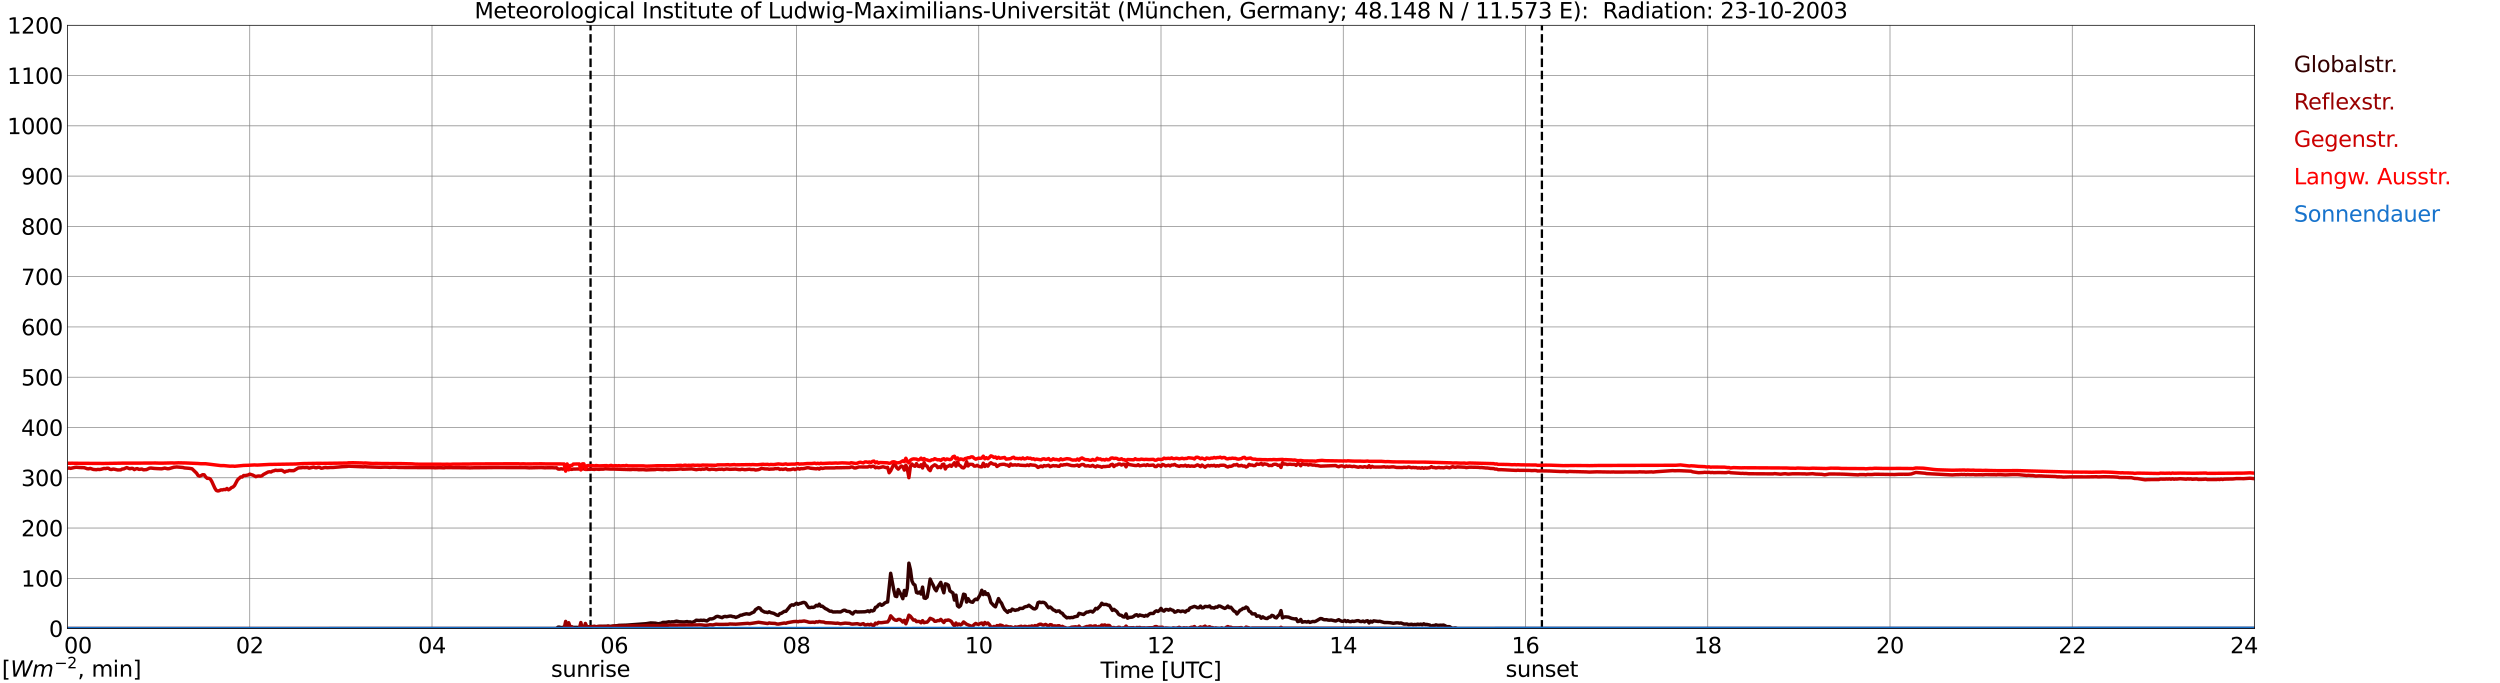 <?xml version="1.0" encoding="utf-8" standalone="no"?>
<!DOCTYPE svg PUBLIC "-//W3C//DTD SVG 1.1//EN"
  "http://www.w3.org/Graphics/SVG/1.1/DTD/svg11.dtd">
<svg xmlns:xlink="http://www.w3.org/1999/xlink" width="1085.4pt" height="296.64pt" viewBox="0 0 1085.4 296.64" xmlns="http://www.w3.org/2000/svg" version="1.1">
 <defs>
  <style type="text/css">*{stroke-linejoin: round; stroke-linecap: butt}</style>
 </defs>
 <g id="figure_1">
  <g id="patch_1">
   <path d="M 0 296.64 
L 1085.4 296.64 
L 1085.4 0 
L 0 0 
z
" style="fill: #ffffff"/>
  </g>
  <g id="axes_1">
   <g id="patch_2">
    <path d="M 29.306 272.909 
L 978.814 272.909 
L 978.814 10.976 
L 29.306 10.976 
z
" style="fill: #ffffff"/>
   </g>
   <g id="patch_3">
    <path d="M 978.814 272.909 
L 978.814 272.909 
L 978.814 10.976 
L 978.814 10.976 
z
" clip-path="url(#pfdf5fa0870)" style="fill: #d3d3d3; opacity: 0.25; stroke: #d3d3d3; stroke-linejoin: miter"/>
   </g>
   <g id="matplotlib.axis_1">
    <g id="xtick_1">
     <g id="line2d_1">
      <path d="M 29.306 272.909 
L 29.306 10.976 
" clip-path="url(#pfdf5fa0870)" style="fill: none; stroke: #808080; stroke-width: 0.3; stroke-linecap: square"/>
     </g>
     <g id="line2d_2"/>
     <g id="text_1">
      <!--    00 -->
      <g transform="translate(18.733 283.627) scale(0.095 -0.095)">
       <defs>
        <path id="DejaVuSans-20" transform="scale(0.016)"/>
        <path id="DejaVuSans-30" d="M 2034 4250 
Q 1547 4250 1301 3770 
Q 1056 3291 1056 2328 
Q 1056 1369 1301 889 
Q 1547 409 2034 409 
Q 2525 409 2770 889 
Q 3016 1369 3016 2328 
Q 3016 3291 2770 3770 
Q 2525 4250 2034 4250 
z
M 2034 4750 
Q 2819 4750 3233 4129 
Q 3647 3509 3647 2328 
Q 3647 1150 3233 529 
Q 2819 -91 2034 -91 
Q 1250 -91 836 529 
Q 422 1150 422 2328 
Q 422 3509 836 4129 
Q 1250 4750 2034 4750 
z
" transform="scale(0.016)"/>
       </defs>
       <use xlink:href="#DejaVuSans-20"/>
       <use xlink:href="#DejaVuSans-20" transform="translate(31.787 0)"/>
       <use xlink:href="#DejaVuSans-20" transform="translate(63.574 0)"/>
       <use xlink:href="#DejaVuSans-30" transform="translate(95.361 0)"/>
       <use xlink:href="#DejaVuSans-30" transform="translate(158.984 0)"/>
      </g>
     </g>
    </g>
    <g id="xtick_2">
     <g id="line2d_3">
      <path d="M 108.431 272.909 
L 108.431 10.976 
" clip-path="url(#pfdf5fa0870)" style="fill: none; stroke: #808080; stroke-width: 0.3; stroke-linecap: square"/>
     </g>
     <g id="line2d_4"/>
     <g id="text_2">
      <!-- 02 -->
      <g transform="translate(102.387 283.627) scale(0.095 -0.095)">
       <defs>
        <path id="DejaVuSans-32" d="M 1228 531 
L 3431 531 
L 3431 0 
L 469 0 
L 469 531 
Q 828 903 1448 1529 
Q 2069 2156 2228 2338 
Q 2531 2678 2651 2914 
Q 2772 3150 2772 3378 
Q 2772 3750 2511 3984 
Q 2250 4219 1831 4219 
Q 1534 4219 1204 4116 
Q 875 4013 500 3803 
L 500 4441 
Q 881 4594 1212 4672 
Q 1544 4750 1819 4750 
Q 2544 4750 2975 4387 
Q 3406 4025 3406 3419 
Q 3406 3131 3298 2873 
Q 3191 2616 2906 2266 
Q 2828 2175 2409 1742 
Q 1991 1309 1228 531 
z
" transform="scale(0.016)"/>
       </defs>
       <use xlink:href="#DejaVuSans-30"/>
       <use xlink:href="#DejaVuSans-32" transform="translate(63.623 0)"/>
      </g>
     </g>
    </g>
    <g id="xtick_3">
     <g id="line2d_5">
      <path d="M 187.557 272.909 
L 187.557 10.976 
" clip-path="url(#pfdf5fa0870)" style="fill: none; stroke: #808080; stroke-width: 0.3; stroke-linecap: square"/>
     </g>
     <g id="line2d_6"/>
     <g id="text_3">
      <!-- 04 -->
      <g transform="translate(181.513 283.627) scale(0.095 -0.095)">
       <defs>
        <path id="DejaVuSans-34" d="M 2419 4116 
L 825 1625 
L 2419 1625 
L 2419 4116 
z
M 2253 4666 
L 3047 4666 
L 3047 1625 
L 3713 1625 
L 3713 1100 
L 3047 1100 
L 3047 0 
L 2419 0 
L 2419 1100 
L 313 1100 
L 313 1709 
L 2253 4666 
z
" transform="scale(0.016)"/>
       </defs>
       <use xlink:href="#DejaVuSans-30"/>
       <use xlink:href="#DejaVuSans-34" transform="translate(63.623 0)"/>
      </g>
     </g>
    </g>
    <g id="xtick_4">
     <g id="line2d_7">
      <path d="M 266.683 272.909 
L 266.683 10.976 
" clip-path="url(#pfdf5fa0870)" style="fill: none; stroke: #808080; stroke-width: 0.3; stroke-linecap: square"/>
     </g>
     <g id="line2d_8"/>
     <g id="text_4">
      <!-- 06 -->
      <g transform="translate(260.638 283.627) scale(0.095 -0.095)">
       <defs>
        <path id="DejaVuSans-36" d="M 2113 2584 
Q 1688 2584 1439 2293 
Q 1191 2003 1191 1497 
Q 1191 994 1439 701 
Q 1688 409 2113 409 
Q 2538 409 2786 701 
Q 3034 994 3034 1497 
Q 3034 2003 2786 2293 
Q 2538 2584 2113 2584 
z
M 3366 4563 
L 3366 3988 
Q 3128 4100 2886 4159 
Q 2644 4219 2406 4219 
Q 1781 4219 1451 3797 
Q 1122 3375 1075 2522 
Q 1259 2794 1537 2939 
Q 1816 3084 2150 3084 
Q 2853 3084 3261 2657 
Q 3669 2231 3669 1497 
Q 3669 778 3244 343 
Q 2819 -91 2113 -91 
Q 1303 -91 875 529 
Q 447 1150 447 2328 
Q 447 3434 972 4092 
Q 1497 4750 2381 4750 
Q 2619 4750 2861 4703 
Q 3103 4656 3366 4563 
z
" transform="scale(0.016)"/>
       </defs>
       <use xlink:href="#DejaVuSans-30"/>
       <use xlink:href="#DejaVuSans-36" transform="translate(63.623 0)"/>
      </g>
     </g>
    </g>
    <g id="xtick_5">
     <g id="line2d_9">
      <path d="M 345.808 272.909 
L 345.808 10.976 
" clip-path="url(#pfdf5fa0870)" style="fill: none; stroke: #808080; stroke-width: 0.3; stroke-linecap: square"/>
     </g>
     <g id="line2d_10"/>
     <g id="text_5">
      <!-- 08 -->
      <g transform="translate(339.764 283.627) scale(0.095 -0.095)">
       <defs>
        <path id="DejaVuSans-38" d="M 2034 2216 
Q 1584 2216 1326 1975 
Q 1069 1734 1069 1313 
Q 1069 891 1326 650 
Q 1584 409 2034 409 
Q 2484 409 2743 651 
Q 3003 894 3003 1313 
Q 3003 1734 2745 1975 
Q 2488 2216 2034 2216 
z
M 1403 2484 
Q 997 2584 770 2862 
Q 544 3141 544 3541 
Q 544 4100 942 4425 
Q 1341 4750 2034 4750 
Q 2731 4750 3128 4425 
Q 3525 4100 3525 3541 
Q 3525 3141 3298 2862 
Q 3072 2584 2669 2484 
Q 3125 2378 3379 2068 
Q 3634 1759 3634 1313 
Q 3634 634 3220 271 
Q 2806 -91 2034 -91 
Q 1263 -91 848 271 
Q 434 634 434 1313 
Q 434 1759 690 2068 
Q 947 2378 1403 2484 
z
M 1172 3481 
Q 1172 3119 1398 2916 
Q 1625 2713 2034 2713 
Q 2441 2713 2670 2916 
Q 2900 3119 2900 3481 
Q 2900 3844 2670 4047 
Q 2441 4250 2034 4250 
Q 1625 4250 1398 4047 
Q 1172 3844 1172 3481 
z
" transform="scale(0.016)"/>
       </defs>
       <use xlink:href="#DejaVuSans-30"/>
       <use xlink:href="#DejaVuSans-38" transform="translate(63.623 0)"/>
      </g>
     </g>
    </g>
    <g id="xtick_6">
     <g id="line2d_11">
      <path d="M 424.934 272.909 
L 424.934 10.976 
" clip-path="url(#pfdf5fa0870)" style="fill: none; stroke: #808080; stroke-width: 0.3; stroke-linecap: square"/>
     </g>
     <g id="line2d_12"/>
     <g id="text_6">
      <!-- 10 -->
      <g transform="translate(418.89 283.627) scale(0.095 -0.095)">
       <defs>
        <path id="DejaVuSans-31" d="M 794 531 
L 1825 531 
L 1825 4091 
L 703 3866 
L 703 4441 
L 1819 4666 
L 2450 4666 
L 2450 531 
L 3481 531 
L 3481 0 
L 794 0 
L 794 531 
z
" transform="scale(0.016)"/>
       </defs>
       <use xlink:href="#DejaVuSans-31"/>
       <use xlink:href="#DejaVuSans-30" transform="translate(63.623 0)"/>
      </g>
     </g>
    </g>
    <g id="xtick_7">
     <g id="line2d_13">
      <path d="M 504.06 272.909 
L 504.06 10.976 
" clip-path="url(#pfdf5fa0870)" style="fill: none; stroke: #808080; stroke-width: 0.3; stroke-linecap: square"/>
     </g>
     <g id="line2d_14"/>
     <g id="text_7">
      <!-- 12 -->
      <g transform="translate(498.015 283.627) scale(0.095 -0.095)">
       <use xlink:href="#DejaVuSans-31"/>
       <use xlink:href="#DejaVuSans-32" transform="translate(63.623 0)"/>
      </g>
     </g>
    </g>
    <g id="xtick_8">
     <g id="line2d_15">
      <path d="M 583.185 272.909 
L 583.185 10.976 
" clip-path="url(#pfdf5fa0870)" style="fill: none; stroke: #808080; stroke-width: 0.3; stroke-linecap: square"/>
     </g>
     <g id="line2d_16"/>
     <g id="text_8">
      <!-- 14 -->
      <g transform="translate(577.141 283.627) scale(0.095 -0.095)">
       <use xlink:href="#DejaVuSans-31"/>
       <use xlink:href="#DejaVuSans-34" transform="translate(63.623 0)"/>
      </g>
     </g>
    </g>
    <g id="xtick_9">
     <g id="line2d_17">
      <path d="M 662.311 272.909 
L 662.311 10.976 
" clip-path="url(#pfdf5fa0870)" style="fill: none; stroke: #808080; stroke-width: 0.3; stroke-linecap: square"/>
     </g>
     <g id="line2d_18"/>
     <g id="text_9">
      <!-- 16 -->
      <g transform="translate(656.267 283.627) scale(0.095 -0.095)">
       <use xlink:href="#DejaVuSans-31"/>
       <use xlink:href="#DejaVuSans-36" transform="translate(63.623 0)"/>
      </g>
     </g>
    </g>
    <g id="xtick_10">
     <g id="line2d_19">
      <path d="M 741.437 272.909 
L 741.437 10.976 
" clip-path="url(#pfdf5fa0870)" style="fill: none; stroke: #808080; stroke-width: 0.3; stroke-linecap: square"/>
     </g>
     <g id="line2d_20"/>
     <g id="text_10">
      <!-- 18 -->
      <g transform="translate(735.392 283.627) scale(0.095 -0.095)">
       <use xlink:href="#DejaVuSans-31"/>
       <use xlink:href="#DejaVuSans-38" transform="translate(63.623 0)"/>
      </g>
     </g>
    </g>
    <g id="xtick_11">
     <g id="line2d_21">
      <path d="M 820.562 272.909 
L 820.562 10.976 
" clip-path="url(#pfdf5fa0870)" style="fill: none; stroke: #808080; stroke-width: 0.3; stroke-linecap: square"/>
     </g>
     <g id="line2d_22"/>
     <g id="text_11">
      <!-- 20 -->
      <g transform="translate(814.518 283.627) scale(0.095 -0.095)">
       <use xlink:href="#DejaVuSans-32"/>
       <use xlink:href="#DejaVuSans-30" transform="translate(63.623 0)"/>
      </g>
     </g>
    </g>
    <g id="xtick_12">
     <g id="line2d_23">
      <path d="M 899.688 272.909 
L 899.688 10.976 
" clip-path="url(#pfdf5fa0870)" style="fill: none; stroke: #808080; stroke-width: 0.3; stroke-linecap: square"/>
     </g>
     <g id="line2d_24"/>
     <g id="text_12">
      <!-- 22 -->
      <g transform="translate(893.644 283.627) scale(0.095 -0.095)">
       <use xlink:href="#DejaVuSans-32"/>
       <use xlink:href="#DejaVuSans-32" transform="translate(63.623 0)"/>
      </g>
     </g>
    </g>
    <g id="xtick_13">
     <g id="line2d_25">
      <path d="M 978.814 272.909 
L 978.814 10.976 
" clip-path="url(#pfdf5fa0870)" style="fill: none; stroke: #808080; stroke-width: 0.3; stroke-linecap: square"/>
     </g>
     <g id="line2d_26"/>
     <g id="text_13">
      <!-- 24    -->
      <g transform="translate(968.241 283.627) scale(0.095 -0.095)">
       <use xlink:href="#DejaVuSans-32"/>
       <use xlink:href="#DejaVuSans-34" transform="translate(63.623 0)"/>
       <use xlink:href="#DejaVuSans-20" transform="translate(127.246 0)"/>
       <use xlink:href="#DejaVuSans-20" transform="translate(159.033 0)"/>
       <use xlink:href="#DejaVuSans-20" transform="translate(190.82 0)"/>
      </g>
     </g>
    </g>
    <g id="text_14">
     <!-- Time [UTC] -->
     <g transform="translate(477.806 294.322) scale(0.095 -0.095)">
      <defs>
       <path id="DejaVuSans-54" d="M -19 4666 
L 3928 4666 
L 3928 4134 
L 2272 4134 
L 2272 0 
L 1638 0 
L 1638 4134 
L -19 4134 
L -19 4666 
z
" transform="scale(0.016)"/>
       <path id="DejaVuSans-69" d="M 603 3500 
L 1178 3500 
L 1178 0 
L 603 0 
L 603 3500 
z
M 603 4863 
L 1178 4863 
L 1178 4134 
L 603 4134 
L 603 4863 
z
" transform="scale(0.016)"/>
       <path id="DejaVuSans-6d" d="M 3328 2828 
Q 3544 3216 3844 3400 
Q 4144 3584 4550 3584 
Q 5097 3584 5394 3201 
Q 5691 2819 5691 2113 
L 5691 0 
L 5113 0 
L 5113 2094 
Q 5113 2597 4934 2840 
Q 4756 3084 4391 3084 
Q 3944 3084 3684 2787 
Q 3425 2491 3425 1978 
L 3425 0 
L 2847 0 
L 2847 2094 
Q 2847 2600 2669 2842 
Q 2491 3084 2119 3084 
Q 1678 3084 1418 2786 
Q 1159 2488 1159 1978 
L 1159 0 
L 581 0 
L 581 3500 
L 1159 3500 
L 1159 2956 
Q 1356 3278 1631 3431 
Q 1906 3584 2284 3584 
Q 2666 3584 2933 3390 
Q 3200 3197 3328 2828 
z
" transform="scale(0.016)"/>
       <path id="DejaVuSans-65" d="M 3597 1894 
L 3597 1613 
L 953 1613 
Q 991 1019 1311 708 
Q 1631 397 2203 397 
Q 2534 397 2845 478 
Q 3156 559 3463 722 
L 3463 178 
Q 3153 47 2828 -22 
Q 2503 -91 2169 -91 
Q 1331 -91 842 396 
Q 353 884 353 1716 
Q 353 2575 817 3079 
Q 1281 3584 2069 3584 
Q 2775 3584 3186 3129 
Q 3597 2675 3597 1894 
z
M 3022 2063 
Q 3016 2534 2758 2815 
Q 2500 3097 2075 3097 
Q 1594 3097 1305 2825 
Q 1016 2553 972 2059 
L 3022 2063 
z
" transform="scale(0.016)"/>
       <path id="DejaVuSans-5b" d="M 550 4863 
L 1875 4863 
L 1875 4416 
L 1125 4416 
L 1125 -397 
L 1875 -397 
L 1875 -844 
L 550 -844 
L 550 4863 
z
" transform="scale(0.016)"/>
       <path id="DejaVuSans-55" d="M 556 4666 
L 1191 4666 
L 1191 1831 
Q 1191 1081 1462 751 
Q 1734 422 2344 422 
Q 2950 422 3222 751 
Q 3494 1081 3494 1831 
L 3494 4666 
L 4128 4666 
L 4128 1753 
Q 4128 841 3676 375 
Q 3225 -91 2344 -91 
Q 1459 -91 1007 375 
Q 556 841 556 1753 
L 556 4666 
z
" transform="scale(0.016)"/>
       <path id="DejaVuSans-43" d="M 4122 4306 
L 4122 3641 
Q 3803 3938 3442 4084 
Q 3081 4231 2675 4231 
Q 1875 4231 1450 3742 
Q 1025 3253 1025 2328 
Q 1025 1406 1450 917 
Q 1875 428 2675 428 
Q 3081 428 3442 575 
Q 3803 722 4122 1019 
L 4122 359 
Q 3791 134 3420 21 
Q 3050 -91 2638 -91 
Q 1578 -91 968 557 
Q 359 1206 359 2328 
Q 359 3453 968 4101 
Q 1578 4750 2638 4750 
Q 3056 4750 3426 4639 
Q 3797 4528 4122 4306 
z
" transform="scale(0.016)"/>
       <path id="DejaVuSans-5d" d="M 1947 4863 
L 1947 -844 
L 622 -844 
L 622 -397 
L 1369 -397 
L 1369 4416 
L 622 4416 
L 622 4863 
L 1947 4863 
z
" transform="scale(0.016)"/>
      </defs>
      <use xlink:href="#DejaVuSans-54"/>
      <use xlink:href="#DejaVuSans-69" transform="translate(57.959 0)"/>
      <use xlink:href="#DejaVuSans-6d" transform="translate(85.742 0)"/>
      <use xlink:href="#DejaVuSans-65" transform="translate(183.154 0)"/>
      <use xlink:href="#DejaVuSans-20" transform="translate(244.678 0)"/>
      <use xlink:href="#DejaVuSans-5b" transform="translate(276.465 0)"/>
      <use xlink:href="#DejaVuSans-55" transform="translate(315.479 0)"/>
      <use xlink:href="#DejaVuSans-54" transform="translate(388.672 0)"/>
      <use xlink:href="#DejaVuSans-43" transform="translate(443.881 0)"/>
      <use xlink:href="#DejaVuSans-5d" transform="translate(513.705 0)"/>
     </g>
    </g>
   </g>
   <g id="matplotlib.axis_2">
    <g id="ytick_1">
     <g id="line2d_27">
      <path d="M 29.306 272.909 
L 978.814 272.909 
" clip-path="url(#pfdf5fa0870)" style="fill: none; stroke: #808080; stroke-width: 0.3; stroke-linecap: square"/>
     </g>
     <g id="line2d_28"/>
     <g id="text_15">
      <!-- 0 -->
      <g transform="translate(21.261 276.518) scale(0.095 -0.095)">
       <use xlink:href="#DejaVuSans-30"/>
      </g>
     </g>
    </g>
    <g id="ytick_2">
     <g id="line2d_29">
      <path d="M 29.306 251.081 
L 978.814 251.081 
" clip-path="url(#pfdf5fa0870)" style="fill: none; stroke: #808080; stroke-width: 0.3; stroke-linecap: square"/>
     </g>
     <g id="line2d_30"/>
     <g id="text_16">
      <!-- 100 -->
      <g transform="translate(9.173 254.69) scale(0.095 -0.095)">
       <use xlink:href="#DejaVuSans-31"/>
       <use xlink:href="#DejaVuSans-30" transform="translate(63.623 0)"/>
       <use xlink:href="#DejaVuSans-30" transform="translate(127.246 0)"/>
      </g>
     </g>
    </g>
    <g id="ytick_3">
     <g id="line2d_31">
      <path d="M 29.306 229.253 
L 978.814 229.253 
" clip-path="url(#pfdf5fa0870)" style="fill: none; stroke: #808080; stroke-width: 0.3; stroke-linecap: square"/>
     </g>
     <g id="line2d_32"/>
     <g id="text_17">
      <!-- 200 -->
      <g transform="translate(9.173 232.863) scale(0.095 -0.095)">
       <use xlink:href="#DejaVuSans-32"/>
       <use xlink:href="#DejaVuSans-30" transform="translate(63.623 0)"/>
       <use xlink:href="#DejaVuSans-30" transform="translate(127.246 0)"/>
      </g>
     </g>
    </g>
    <g id="ytick_4">
     <g id="line2d_33">
      <path d="M 29.306 207.426 
L 978.814 207.426 
" clip-path="url(#pfdf5fa0870)" style="fill: none; stroke: #808080; stroke-width: 0.3; stroke-linecap: square"/>
     </g>
     <g id="line2d_34"/>
     <g id="text_18">
      <!-- 300 -->
      <g transform="translate(9.173 211.035) scale(0.095 -0.095)">
       <defs>
        <path id="DejaVuSans-33" d="M 2597 2516 
Q 3050 2419 3304 2112 
Q 3559 1806 3559 1356 
Q 3559 666 3084 287 
Q 2609 -91 1734 -91 
Q 1441 -91 1130 -33 
Q 819 25 488 141 
L 488 750 
Q 750 597 1062 519 
Q 1375 441 1716 441 
Q 2309 441 2620 675 
Q 2931 909 2931 1356 
Q 2931 1769 2642 2001 
Q 2353 2234 1838 2234 
L 1294 2234 
L 1294 2753 
L 1863 2753 
Q 2328 2753 2575 2939 
Q 2822 3125 2822 3475 
Q 2822 3834 2567 4026 
Q 2313 4219 1838 4219 
Q 1578 4219 1281 4162 
Q 984 4106 628 3988 
L 628 4550 
Q 988 4650 1302 4700 
Q 1616 4750 1894 4750 
Q 2613 4750 3031 4423 
Q 3450 4097 3450 3541 
Q 3450 3153 3228 2886 
Q 3006 2619 2597 2516 
z
" transform="scale(0.016)"/>
       </defs>
       <use xlink:href="#DejaVuSans-33"/>
       <use xlink:href="#DejaVuSans-30" transform="translate(63.623 0)"/>
       <use xlink:href="#DejaVuSans-30" transform="translate(127.246 0)"/>
      </g>
     </g>
    </g>
    <g id="ytick_5">
     <g id="line2d_35">
      <path d="M 29.306 185.598 
L 978.814 185.598 
" clip-path="url(#pfdf5fa0870)" style="fill: none; stroke: #808080; stroke-width: 0.3; stroke-linecap: square"/>
     </g>
     <g id="line2d_36"/>
     <g id="text_19">
      <!-- 400 -->
      <g transform="translate(9.173 189.207) scale(0.095 -0.095)">
       <use xlink:href="#DejaVuSans-34"/>
       <use xlink:href="#DejaVuSans-30" transform="translate(63.623 0)"/>
       <use xlink:href="#DejaVuSans-30" transform="translate(127.246 0)"/>
      </g>
     </g>
    </g>
    <g id="ytick_6">
     <g id="line2d_37">
      <path d="M 29.306 163.77 
L 978.814 163.77 
" clip-path="url(#pfdf5fa0870)" style="fill: none; stroke: #808080; stroke-width: 0.3; stroke-linecap: square"/>
     </g>
     <g id="line2d_38"/>
     <g id="text_20">
      <!-- 500 -->
      <g transform="translate(9.173 167.379) scale(0.095 -0.095)">
       <defs>
        <path id="DejaVuSans-35" d="M 691 4666 
L 3169 4666 
L 3169 4134 
L 1269 4134 
L 1269 2991 
Q 1406 3038 1543 3061 
Q 1681 3084 1819 3084 
Q 2600 3084 3056 2656 
Q 3513 2228 3513 1497 
Q 3513 744 3044 326 
Q 2575 -91 1722 -91 
Q 1428 -91 1123 -41 
Q 819 9 494 109 
L 494 744 
Q 775 591 1075 516 
Q 1375 441 1709 441 
Q 2250 441 2565 725 
Q 2881 1009 2881 1497 
Q 2881 1984 2565 2268 
Q 2250 2553 1709 2553 
Q 1456 2553 1204 2497 
Q 953 2441 691 2322 
L 691 4666 
z
" transform="scale(0.016)"/>
       </defs>
       <use xlink:href="#DejaVuSans-35"/>
       <use xlink:href="#DejaVuSans-30" transform="translate(63.623 0)"/>
       <use xlink:href="#DejaVuSans-30" transform="translate(127.246 0)"/>
      </g>
     </g>
    </g>
    <g id="ytick_7">
     <g id="line2d_39">
      <path d="M 29.306 141.942 
L 978.814 141.942 
" clip-path="url(#pfdf5fa0870)" style="fill: none; stroke: #808080; stroke-width: 0.3; stroke-linecap: square"/>
     </g>
     <g id="line2d_40"/>
     <g id="text_21">
      <!-- 600 -->
      <g transform="translate(9.173 145.551) scale(0.095 -0.095)">
       <use xlink:href="#DejaVuSans-36"/>
       <use xlink:href="#DejaVuSans-30" transform="translate(63.623 0)"/>
       <use xlink:href="#DejaVuSans-30" transform="translate(127.246 0)"/>
      </g>
     </g>
    </g>
    <g id="ytick_8">
     <g id="line2d_41">
      <path d="M 29.306 120.114 
L 978.814 120.114 
" clip-path="url(#pfdf5fa0870)" style="fill: none; stroke: #808080; stroke-width: 0.3; stroke-linecap: square"/>
     </g>
     <g id="line2d_42"/>
     <g id="text_22">
      <!-- 700 -->
      <g transform="translate(9.173 123.724) scale(0.095 -0.095)">
       <defs>
        <path id="DejaVuSans-37" d="M 525 4666 
L 3525 4666 
L 3525 4397 
L 1831 0 
L 1172 0 
L 2766 4134 
L 525 4134 
L 525 4666 
z
" transform="scale(0.016)"/>
       </defs>
       <use xlink:href="#DejaVuSans-37"/>
       <use xlink:href="#DejaVuSans-30" transform="translate(63.623 0)"/>
       <use xlink:href="#DejaVuSans-30" transform="translate(127.246 0)"/>
      </g>
     </g>
    </g>
    <g id="ytick_9">
     <g id="line2d_43">
      <path d="M 29.306 98.287 
L 978.814 98.287 
" clip-path="url(#pfdf5fa0870)" style="fill: none; stroke: #808080; stroke-width: 0.3; stroke-linecap: square"/>
     </g>
     <g id="line2d_44"/>
     <g id="text_23">
      <!-- 800 -->
      <g transform="translate(9.173 101.896) scale(0.095 -0.095)">
       <use xlink:href="#DejaVuSans-38"/>
       <use xlink:href="#DejaVuSans-30" transform="translate(63.623 0)"/>
       <use xlink:href="#DejaVuSans-30" transform="translate(127.246 0)"/>
      </g>
     </g>
    </g>
    <g id="ytick_10">
     <g id="line2d_45">
      <path d="M 29.306 76.459 
L 978.814 76.459 
" clip-path="url(#pfdf5fa0870)" style="fill: none; stroke: #808080; stroke-width: 0.3; stroke-linecap: square"/>
     </g>
     <g id="line2d_46"/>
     <g id="text_24">
      <!-- 900 -->
      <g transform="translate(9.173 80.068) scale(0.095 -0.095)">
       <defs>
        <path id="DejaVuSans-39" d="M 703 97 
L 703 672 
Q 941 559 1184 500 
Q 1428 441 1663 441 
Q 2288 441 2617 861 
Q 2947 1281 2994 2138 
Q 2813 1869 2534 1725 
Q 2256 1581 1919 1581 
Q 1219 1581 811 2004 
Q 403 2428 403 3163 
Q 403 3881 828 4315 
Q 1253 4750 1959 4750 
Q 2769 4750 3195 4129 
Q 3622 3509 3622 2328 
Q 3622 1225 3098 567 
Q 2575 -91 1691 -91 
Q 1453 -91 1209 -44 
Q 966 3 703 97 
z
M 1959 2075 
Q 2384 2075 2632 2365 
Q 2881 2656 2881 3163 
Q 2881 3666 2632 3958 
Q 2384 4250 1959 4250 
Q 1534 4250 1286 3958 
Q 1038 3666 1038 3163 
Q 1038 2656 1286 2365 
Q 1534 2075 1959 2075 
z
" transform="scale(0.016)"/>
       </defs>
       <use xlink:href="#DejaVuSans-39"/>
       <use xlink:href="#DejaVuSans-30" transform="translate(63.623 0)"/>
       <use xlink:href="#DejaVuSans-30" transform="translate(127.246 0)"/>
      </g>
     </g>
    </g>
    <g id="ytick_11">
     <g id="line2d_47">
      <path d="M 29.306 54.631 
L 978.814 54.631 
" clip-path="url(#pfdf5fa0870)" style="fill: none; stroke: #808080; stroke-width: 0.3; stroke-linecap: square"/>
     </g>
     <g id="line2d_48"/>
     <g id="text_25">
      <!-- 1000 -->
      <g transform="translate(3.128 58.24) scale(0.095 -0.095)">
       <use xlink:href="#DejaVuSans-31"/>
       <use xlink:href="#DejaVuSans-30" transform="translate(63.623 0)"/>
       <use xlink:href="#DejaVuSans-30" transform="translate(127.246 0)"/>
       <use xlink:href="#DejaVuSans-30" transform="translate(190.869 0)"/>
      </g>
     </g>
    </g>
    <g id="ytick_12">
     <g id="line2d_49">
      <path d="M 29.306 32.803 
L 978.814 32.803 
" clip-path="url(#pfdf5fa0870)" style="fill: none; stroke: #808080; stroke-width: 0.3; stroke-linecap: square"/>
     </g>
     <g id="line2d_50"/>
     <g id="text_26">
      <!-- 1100 -->
      <g transform="translate(3.128 36.413) scale(0.095 -0.095)">
       <use xlink:href="#DejaVuSans-31"/>
       <use xlink:href="#DejaVuSans-31" transform="translate(63.623 0)"/>
       <use xlink:href="#DejaVuSans-30" transform="translate(127.246 0)"/>
       <use xlink:href="#DejaVuSans-30" transform="translate(190.869 0)"/>
      </g>
     </g>
    </g>
    <g id="ytick_13">
     <g id="line2d_51">
      <path d="M 29.306 10.976 
L 978.814 10.976 
" clip-path="url(#pfdf5fa0870)" style="fill: none; stroke: #808080; stroke-width: 0.3; stroke-linecap: square"/>
     </g>
     <g id="line2d_52"/>
     <g id="text_27">
      <!-- 1200 -->
      <g transform="translate(3.128 14.585) scale(0.095 -0.095)">
       <use xlink:href="#DejaVuSans-31"/>
       <use xlink:href="#DejaVuSans-32" transform="translate(63.623 0)"/>
       <use xlink:href="#DejaVuSans-30" transform="translate(127.246 0)"/>
       <use xlink:href="#DejaVuSans-30" transform="translate(190.869 0)"/>
      </g>
     </g>
    </g>
   </g>
   <g id="line2d_53">
    <path d="M 256.396 272.909 
L 256.396 10.976 
" clip-path="url(#pfdf5fa0870)" style="fill: none; stroke-dasharray: 3.7,1.6; stroke-dashoffset: 0; stroke: #000000"/>
   </g>
   <g id="line2d_54">
    <path d="M 669.432 272.909 
L 669.432 10.976 
" clip-path="url(#pfdf5fa0870)" style="fill: none; stroke-dasharray: 3.7,1.6; stroke-dashoffset: 0; stroke: #000000"/>
   </g>
   <g id="line2d_55">
    <path d="M 29.306 272.909 
L 241.626 272.909 
L 242.286 272.287 
L 242.945 272.287 
L 243.604 272.514 
L 244.264 272.376 
L 244.923 272.422 
L 245.583 272.241 
L 246.242 272.33 
L 247.561 272.195 
L 248.22 272.195 
L 248.88 272.376 
L 250.198 272.376 
L 251.517 272.468 
L 252.176 272.241 
L 252.836 272.33 
L 258.111 271.966 
L 258.77 272.103 
L 260.089 271.966 
L 263.386 271.92 
L 264.045 271.828 
L 264.705 271.966 
L 268.002 271.645 
L 268.661 271.507 
L 271.958 271.416 
L 280.53 270.776 
L 282.508 270.455 
L 284.486 270.547 
L 285.805 270.822 
L 287.124 270.547 
L 287.783 270.226 
L 289.102 270.226 
L 290.42 269.951 
L 291.08 270.089 
L 291.739 269.951 
L 292.399 269.997 
L 293.717 269.678 
L 295.036 269.951 
L 297.014 270.043 
L 298.333 269.859 
L 298.992 270.043 
L 299.652 269.997 
L 300.311 270.226 
L 300.971 270.043 
L 301.63 269.724 
L 302.289 269.266 
L 303.608 269.403 
L 304.267 269.266 
L 304.927 269.357 
L 305.586 269.266 
L 306.905 269.587 
L 308.224 268.67 
L 308.883 268.716 
L 309.543 268.578 
L 310.202 268.259 
L 310.861 267.755 
L 311.521 267.572 
L 313.499 268.168 
L 314.158 267.755 
L 314.818 267.618 
L 315.477 267.755 
L 316.796 267.48 
L 317.455 267.48 
L 318.114 267.709 
L 318.774 267.755 
L 319.433 268.076 
L 320.752 267.572 
L 321.411 267.116 
L 322.071 267.07 
L 322.73 266.795 
L 324.049 266.474 
L 325.368 266.657 
L 326.686 265.97 
L 327.346 265.697 
L 328.005 264.688 
L 329.324 263.82 
L 329.983 264.049 
L 330.643 265.009 
L 331.961 265.743 
L 332.621 265.789 
L 333.28 265.97 
L 333.94 265.605 
L 334.599 265.97 
L 335.918 266.291 
L 337.236 267.024 
L 337.896 267.205 
L 338.555 266.428 
L 339.215 266.291 
L 340.533 265.422 
L 341.193 265.422 
L 342.512 263.82 
L 343.171 262.951 
L 343.83 262.584 
L 344.49 262.768 
L 345.808 261.899 
L 346.468 262.355 
L 347.127 262.036 
L 347.787 261.899 
L 348.446 261.624 
L 349.105 261.532 
L 349.765 261.853 
L 350.424 262.951 
L 351.083 263.774 
L 351.743 263.82 
L 352.402 263.636 
L 353.062 263.728 
L 353.721 263.453 
L 354.38 262.813 
L 355.04 263.088 
L 355.699 262.309 
L 356.359 263.226 
L 357.018 263.18 
L 358.337 264.232 
L 358.996 264.507 
L 360.315 265.376 
L 360.974 265.33 
L 361.634 265.697 
L 363.612 265.651 
L 364.93 265.697 
L 366.249 264.963 
L 366.909 264.963 
L 367.568 265.376 
L 368.887 265.559 
L 369.546 266.153 
L 370.206 266.566 
L 370.865 265.743 
L 371.524 265.468 
L 372.184 265.697 
L 375.481 265.605 
L 376.14 265.468 
L 376.799 265.193 
L 377.459 265.605 
L 378.118 265.055 
L 378.777 265.284 
L 379.437 265.009 
L 380.096 263.682 
L 380.756 263.453 
L 381.415 262.63 
L 382.074 262.218 
L 382.734 262.813 
L 383.393 262.493 
L 384.053 261.853 
L 384.712 261.486 
L 385.371 261.349 
L 386.69 248.903 
L 388.009 255.994 
L 388.668 258.786 
L 389.328 259.015 
L 389.987 255.949 
L 391.306 258.42 
L 391.965 259.93 
L 392.624 256.361 
L 393.284 258.557 
L 393.943 255.309 
L 394.603 244.509 
L 395.262 247.255 
L 395.921 252.196 
L 396.581 253.615 
L 397.24 253.982 
L 397.899 257.23 
L 398.559 257.505 
L 399.218 257.001 
L 399.878 257.917 
L 400.537 254.897 
L 401.196 259.609 
L 401.856 259.792 
L 402.515 259.245 
L 403.175 255.719 
L 403.834 251.419 
L 404.493 252.884 
L 405.153 254.074 
L 405.812 255.63 
L 406.471 256.499 
L 407.131 254.942 
L 408.45 252.838 
L 409.109 255.355 
L 409.768 257.367 
L 410.428 253.478 
L 411.087 253.661 
L 411.746 254.074 
L 412.406 256.545 
L 413.725 257.459 
L 414.384 260.526 
L 415.043 258.374 
L 415.703 262.997 
L 416.362 263.545 
L 417.022 262.951 
L 417.681 260.755 
L 418.34 257.963 
L 419 258.193 
L 419.659 261.395 
L 420.318 259.93 
L 420.978 261.028 
L 421.637 261.349 
L 422.297 261.486 
L 422.956 260.572 
L 423.615 260.113 
L 424.275 260.343 
L 425.593 258.147 
L 426.253 256.269 
L 426.912 258.147 
L 427.572 256.911 
L 428.231 258.101 
L 428.89 257.734 
L 429.55 259.199 
L 430.209 261.578 
L 431.528 262.997 
L 432.187 263.453 
L 433.506 259.884 
L 434.165 261.074 
L 434.825 261.899 
L 435.484 263.453 
L 436.144 264.643 
L 437.462 265.88 
L 438.122 265.147 
L 438.781 265.376 
L 439.44 264.461 
L 440.759 265.009 
L 441.419 264.78 
L 442.078 264.734 
L 442.737 264.141 
L 444.056 264.141 
L 444.716 263.591 
L 445.375 263.361 
L 446.034 263.272 
L 446.694 262.768 
L 448.672 264.278 
L 449.331 264.37 
L 449.991 263.911 
L 450.65 261.67 
L 451.309 261.395 
L 451.969 261.624 
L 452.628 261.486 
L 453.287 261.578 
L 453.947 262.036 
L 454.606 263.088 
L 455.266 263.866 
L 455.925 263.545 
L 456.584 264.049 
L 457.244 264.78 
L 457.903 265.009 
L 458.563 265.514 
L 459.222 265.284 
L 459.881 265.239 
L 460.541 266.016 
L 461.2 266.245 
L 461.859 267.162 
L 463.178 268.259 
L 463.838 268.076 
L 464.497 268.214 
L 465.156 268.076 
L 465.816 268.122 
L 466.475 267.801 
L 467.794 267.526 
L 468.453 266.291 
L 470.431 266.795 
L 471.75 265.743 
L 472.409 265.743 
L 473.069 265.468 
L 473.728 265.376 
L 474.388 265.743 
L 475.047 265.101 
L 475.706 264.141 
L 476.366 264.37 
L 477.685 263.043 
L 478.344 261.899 
L 479.003 262.447 
L 480.322 262.401 
L 480.981 262.722 
L 481.641 262.813 
L 482.96 265.009 
L 483.619 264.553 
L 484.938 265.559 
L 485.597 266.611 
L 486.256 267.07 
L 486.916 267.162 
L 487.575 267.801 
L 488.235 267.893 
L 488.894 266.52 
L 489.553 268.397 
L 490.213 268.076 
L 491.532 267.939 
L 492.191 267.618 
L 492.85 267.07 
L 493.51 266.887 
L 494.169 267.48 
L 494.828 266.978 
L 495.488 267.205 
L 496.147 267.297 
L 496.807 267.572 
L 497.466 267.162 
L 498.125 267.434 
L 498.785 266.749 
L 499.444 266.336 
L 500.763 266.336 
L 501.422 265.559 
L 502.082 265.193 
L 502.741 265.468 
L 503.4 265.009 
L 504.06 264.141 
L 504.719 265.055 
L 505.379 265.33 
L 506.038 264.643 
L 506.697 264.643 
L 507.357 264.918 
L 508.016 264.461 
L 508.675 264.826 
L 509.335 265.009 
L 509.994 265.789 
L 510.654 265.605 
L 511.313 265.147 
L 511.972 265.284 
L 512.632 265.559 
L 513.291 265.284 
L 513.95 265.376 
L 514.61 265.743 
L 515.269 265.055 
L 515.929 265.009 
L 516.588 264.003 
L 518.566 263.272 
L 519.226 263.499 
L 519.885 263.866 
L 520.544 263.82 
L 521.204 263.134 
L 521.863 263.911 
L 522.522 263.82 
L 523.182 263.272 
L 524.501 263.407 
L 525.16 263.088 
L 525.819 263.866 
L 526.479 263.82 
L 527.138 264.003 
L 527.797 263.545 
L 528.457 263.636 
L 529.116 263.088 
L 529.776 263.18 
L 531.094 263.866 
L 531.754 264.141 
L 532.413 263.82 
L 533.073 263.134 
L 533.732 263.82 
L 534.391 263.636 
L 535.71 265.284 
L 536.369 265.559 
L 537.029 266.566 
L 538.348 264.963 
L 539.007 264.688 
L 539.666 264.141 
L 540.326 264.141 
L 540.985 263.545 
L 541.644 263.911 
L 542.304 265.33 
L 542.963 265.651 
L 543.623 266.52 
L 544.941 266.52 
L 545.601 267.572 
L 546.26 267.389 
L 546.919 267.526 
L 547.579 268.397 
L 548.238 267.801 
L 548.898 268.259 
L 549.557 268.486 
L 550.216 268.532 
L 550.876 267.984 
L 551.535 267.893 
L 552.195 267.162 
L 552.854 267.389 
L 553.513 268.076 
L 554.173 268.259 
L 554.832 267.389 
L 555.491 266.841 
L 556.151 265.101 
L 556.81 268.259 
L 557.47 267.893 
L 558.129 267.801 
L 559.448 267.939 
L 560.766 268.486 
L 562.085 268.716 
L 562.745 268.624 
L 563.404 269.859 
L 564.063 269.724 
L 564.723 268.945 
L 565.382 270.134 
L 566.042 269.951 
L 566.701 269.905 
L 567.36 270.089 
L 568.02 269.814 
L 568.679 270.226 
L 569.998 269.814 
L 570.657 269.905 
L 571.317 269.678 
L 573.295 268.532 
L 573.954 268.624 
L 574.613 268.991 
L 575.273 269.082 
L 575.932 269.037 
L 576.592 269.22 
L 577.251 269.266 
L 577.91 269.174 
L 579.889 269.632 
L 581.207 269.037 
L 581.867 269.449 
L 582.526 269.724 
L 583.185 269.724 
L 583.845 269.357 
L 584.504 269.859 
L 585.164 269.495 
L 585.823 269.859 
L 586.482 269.905 
L 587.142 269.678 
L 587.801 269.814 
L 589.12 269.495 
L 589.779 269.449 
L 590.439 269.814 
L 591.098 269.859 
L 591.757 269.632 
L 592.417 269.997 
L 593.076 269.632 
L 593.736 269.495 
L 594.395 270.455 
L 595.054 269.678 
L 595.714 270.089 
L 596.373 269.541 
L 598.351 269.814 
L 599.011 269.724 
L 600.989 270.272 
L 602.307 270.272 
L 603.626 270.364 
L 604.945 270.593 
L 606.264 270.41 
L 606.923 270.41 
L 607.582 270.547 
L 608.242 270.455 
L 609.561 270.96 
L 610.879 270.914 
L 611.539 271.187 
L 612.858 271.005 
L 613.517 271.232 
L 614.176 271.095 
L 614.836 271.187 
L 615.495 270.96 
L 616.154 271.141 
L 616.814 270.96 
L 617.473 271.232 
L 618.133 270.822 
L 618.792 271.141 
L 619.451 271.095 
L 620.77 271.37 
L 621.429 271.966 
L 622.089 271.553 
L 622.748 271.599 
L 623.408 271.278 
L 624.067 271.462 
L 624.726 271.507 
L 625.386 271.416 
L 626.045 271.462 
L 626.705 271.37 
L 627.364 271.645 
L 628.023 272.058 
L 629.342 272.058 
L 630.661 272.909 
L 631.32 272.697 
L 631.98 272.651 
L 632.639 272.909 
L 978.154 272.909 
L 978.154 272.909 
" clip-path="url(#pfdf5fa0870)" style="fill: none; stroke: #330000; stroke-width: 1.5; stroke-linecap: square"/>
   </g>
   <g id="line2d_56">
    <path d="M 29.306 272.909 
L 244.923 272.909 
L 245.583 269.792 
L 246.242 272.909 
L 246.901 270.368 
L 247.561 272.217 
L 248.22 272.206 
L 248.88 272.909 
L 251.517 272.909 
L 252.176 270.279 
L 252.836 272.909 
L 253.495 272.909 
L 254.155 270.671 
L 254.814 272.158 
L 255.473 272.247 
L 256.133 272.112 
L 256.792 272.156 
L 258.111 271.975 
L 258.77 272.112 
L 260.089 271.977 
L 263.386 272.025 
L 264.045 271.857 
L 264.705 272.071 
L 265.364 272.116 
L 266.023 271.885 
L 268.661 271.837 
L 269.32 271.745 
L 270.639 271.791 
L 271.298 271.745 
L 271.958 271.885 
L 272.617 271.7 
L 274.595 271.652 
L 277.233 271.745 
L 281.849 271.512 
L 282.508 271.652 
L 283.827 271.56 
L 284.486 271.652 
L 285.145 271.606 
L 286.464 271.7 
L 287.783 271.466 
L 289.761 271.512 
L 290.42 271.42 
L 291.739 271.42 
L 302.289 271.326 
L 304.267 271.28 
L 306.246 271.512 
L 307.564 271.372 
L 308.224 271.232 
L 309.543 271.326 
L 310.861 271.001 
L 312.18 271.093 
L 313.499 271.093 
L 316.136 271.047 
L 316.796 270.907 
L 319.433 271.001 
L 324.708 270.628 
L 325.368 270.767 
L 326.686 270.582 
L 329.324 270.163 
L 333.28 270.722 
L 333.94 270.442 
L 334.599 270.582 
L 336.577 270.674 
L 337.236 270.907 
L 337.896 270.953 
L 340.533 270.488 
L 341.193 270.628 
L 341.852 270.348 
L 344.49 269.883 
L 345.808 269.79 
L 346.468 269.977 
L 347.127 269.744 
L 347.787 269.79 
L 349.105 269.604 
L 350.424 269.883 
L 351.083 270.117 
L 351.743 270.209 
L 353.062 270.117 
L 353.721 270.257 
L 354.38 269.929 
L 355.04 270.069 
L 355.699 269.79 
L 356.359 269.977 
L 357.677 270.069 
L 358.337 270.348 
L 360.974 270.442 
L 362.952 270.628 
L 363.612 270.534 
L 364.93 270.813 
L 366.909 270.534 
L 368.887 270.674 
L 369.546 270.907 
L 370.206 270.953 
L 372.184 270.767 
L 373.502 271.141 
L 374.821 270.767 
L 375.481 271.326 
L 376.14 271.28 
L 376.799 271.093 
L 377.459 271.326 
L 378.118 271.001 
L 378.777 271.466 
L 379.437 271.512 
L 380.096 270.534 
L 380.756 270.861 
L 381.415 270.209 
L 382.074 270.348 
L 382.734 270.348 
L 384.053 270.163 
L 385.371 270.023 
L 386.031 269.139 
L 386.69 267.371 
L 388.009 268.814 
L 388.668 269.231 
L 389.328 269.325 
L 389.987 268.906 
L 390.646 268.906 
L 391.306 269.371 
L 391.965 270.069 
L 392.624 269.325 
L 393.284 270.813 
L 393.943 269.139 
L 394.603 267.092 
L 395.262 267.557 
L 396.581 269.231 
L 397.24 269.139 
L 397.899 269.883 
L 398.559 269.79 
L 399.218 269.838 
L 399.878 270.394 
L 400.537 269.464 
L 401.196 270.348 
L 401.856 270.163 
L 402.515 270.117 
L 403.175 269.419 
L 403.834 268.441 
L 405.153 268.999 
L 405.812 269.744 
L 406.471 269.698 
L 407.131 269.419 
L 407.79 269.464 
L 408.45 268.906 
L 409.768 270.257 
L 410.428 269.325 
L 411.087 269.325 
L 411.746 269.139 
L 412.406 269.419 
L 413.065 269.838 
L 413.725 270.953 
L 414.384 271.745 
L 415.043 270.488 
L 415.703 271.372 
L 416.362 270.907 
L 417.022 271.326 
L 417.681 270.907 
L 418.34 270.023 
L 419.659 271.036 
L 421.637 271.837 
L 422.297 271.837 
L 422.956 271.141 
L 423.615 270.674 
L 424.275 271.001 
L 424.934 271.047 
L 425.593 270.674 
L 426.253 270.488 
L 426.912 271.28 
L 427.572 270.257 
L 428.231 270.861 
L 428.89 270.488 
L 429.55 271.187 
L 430.209 272.21 
L 430.869 272.304 
L 431.528 271.977 
L 432.187 272.49 
L 432.847 271.606 
L 433.506 271.745 
L 434.165 271.372 
L 434.825 271.512 
L 435.484 271.791 
L 436.144 272.444 
L 436.803 271.837 
L 438.122 272.21 
L 438.781 272.132 
L 439.44 272.35 
L 440.1 272.723 
L 440.759 272.164 
L 441.419 272.304 
L 443.397 271.885 
L 444.056 272.35 
L 444.716 271.931 
L 445.375 271.977 
L 446.034 272.256 
L 446.694 271.931 
L 447.353 272.025 
L 448.012 271.745 
L 448.672 272.071 
L 449.331 271.606 
L 449.991 271.837 
L 450.65 271.372 
L 451.309 271.047 
L 451.969 271.001 
L 452.628 271.372 
L 453.287 271.372 
L 453.947 271.093 
L 455.266 271.837 
L 455.925 271.187 
L 456.584 271.28 
L 457.244 271.931 
L 457.903 271.7 
L 458.563 271.885 
L 459.222 271.7 
L 459.881 271.652 
L 460.541 272.304 
L 461.2 271.931 
L 461.859 272.304 
L 462.519 272.49 
L 463.178 272.815 
L 464.497 272.629 
L 465.156 272.304 
L 467.134 272.116 
L 467.794 272.536 
L 468.453 271.837 
L 469.113 272.536 
L 469.772 272.769 
L 471.75 272.025 
L 472.409 272.025 
L 473.069 271.791 
L 473.728 271.791 
L 474.388 272.164 
L 475.047 271.791 
L 475.706 271.745 
L 476.366 272.536 
L 477.025 271.977 
L 477.685 272.071 
L 478.344 271.372 
L 479.003 271.512 
L 479.663 271.326 
L 480.322 271.7 
L 480.981 271.512 
L 481.641 271.56 
L 482.3 272.35 
L 482.96 272.536 
L 483.619 272.444 
L 484.278 272.629 
L 484.938 272.584 
L 485.597 272.333 
L 486.256 272.398 
L 486.916 272.909 
L 487.575 272.553 
L 488.235 272.594 
L 488.894 271.837 
L 489.553 272.61 
L 492.191 272.509 
L 492.85 272.909 
L 493.51 272.444 
L 494.169 272.514 
L 494.828 272.396 
L 495.488 272.629 
L 496.807 272.573 
L 497.466 272.675 
L 498.785 272.551 
L 500.763 272.509 
L 501.422 272.071 
L 502.082 272.025 
L 502.741 272.398 
L 504.719 272.324 
L 505.379 272.909 
L 506.038 272.629 
L 508.675 272.863 
L 509.335 272.588 
L 510.654 272.769 
L 511.972 272.35 
L 512.632 272.669 
L 513.291 272.815 
L 513.95 272.536 
L 514.61 272.664 
L 515.269 272.584 
L 515.929 272.863 
L 516.588 272.536 
L 517.247 272.35 
L 517.907 272.35 
L 518.566 272.025 
L 519.226 272.723 
L 519.885 272.815 
L 521.204 272.164 
L 521.863 272.505 
L 523.182 271.837 
L 523.841 272.536 
L 525.16 272.116 
L 525.819 272.49 
L 526.479 272.49 
L 527.138 272.769 
L 527.797 272.584 
L 528.457 272.723 
L 529.776 272.815 
L 530.435 272.564 
L 531.094 272.863 
L 531.754 272.863 
L 532.413 272.35 
L 533.073 272.025 
L 533.732 272.35 
L 534.391 272.304 
L 535.051 272.584 
L 537.688 272.581 
L 539.007 272.466 
L 539.666 272.863 
L 540.326 272.863 
L 540.985 272.256 
L 542.304 272.597 
L 542.963 272.863 
L 543.623 272.667 
L 555.491 272.697 
L 556.151 272.35 
L 556.81 272.728 
L 561.426 272.728 
L 612.858 272.83 
L 622.748 272.854 
L 627.364 272.856 
L 633.298 272.909 
L 978.154 272.909 
L 978.154 272.909 
" clip-path="url(#pfdf5fa0870)" style="fill: none; stroke: #990000; stroke-width: 1.5; stroke-linecap: square"/>
   </g>
   <g id="line2d_57">
    <path d="M 29.306 203.324 
L 29.965 203.167 
L 30.625 203.35 
L 32.603 202.905 
L 33.262 202.87 
L 34.581 202.986 
L 36.559 203.043 
L 37.878 203.514 
L 38.537 203.531 
L 39.197 203.357 
L 40.515 203.811 
L 41.834 203.918 
L 42.493 203.782 
L 43.153 203.85 
L 43.812 203.758 
L 45.131 203.392 
L 45.79 203.444 
L 46.45 203.304 
L 47.109 203.298 
L 47.768 203.78 
L 48.428 203.835 
L 49.087 203.647 
L 49.747 203.726 
L 51.065 204.018 
L 52.384 204.007 
L 53.043 203.623 
L 53.703 203.593 
L 55.022 203.005 
L 56.34 203.536 
L 57 203.342 
L 57.659 203.372 
L 58.319 203.885 
L 58.978 203.56 
L 59.637 203.442 
L 60.297 203.798 
L 61.615 203.627 
L 62.275 203.979 
L 63.594 203.876 
L 64.912 203.259 
L 65.572 203.211 
L 66.89 203.372 
L 68.209 203.453 
L 70.187 203.545 
L 71.506 203.23 
L 72.825 203.523 
L 73.484 203.446 
L 75.462 202.855 
L 76.781 202.73 
L 79.419 202.97 
L 80.078 203.158 
L 82.056 203.32 
L 83.375 203.518 
L 85.353 205.433 
L 86.013 206.485 
L 86.672 206.729 
L 87.331 206.476 
L 87.991 206.083 
L 88.65 206.146 
L 89.309 207.096 
L 89.969 207.672 
L 90.628 207.67 
L 91.288 207.943 
L 91.947 209.028 
L 93.266 211.92 
L 93.925 212.941 
L 94.584 213.164 
L 95.244 213.016 
L 95.903 212.673 
L 96.563 212.712 
L 97.222 212.507 
L 97.881 212.579 
L 98.541 212.084 
L 99.2 212.664 
L 99.86 212.267 
L 100.519 211.691 
L 101.178 211.437 
L 101.838 210.785 
L 103.156 208.307 
L 104.475 207.094 
L 105.135 207.107 
L 105.794 206.441 
L 106.453 206.485 
L 107.772 206.205 
L 108.431 205.858 
L 109.75 206.26 
L 111.069 206.941 
L 111.728 206.725 
L 112.388 206.648 
L 113.047 206.738 
L 113.707 206.576 
L 114.366 206.015 
L 116.344 204.952 
L 117.003 204.817 
L 117.663 204.922 
L 118.322 204.533 
L 118.982 204.391 
L 119.641 204.134 
L 120.3 204.267 
L 122.278 204.147 
L 122.938 204.488 
L 123.597 204.961 
L 124.257 204.568 
L 124.916 204.531 
L 125.575 204.256 
L 126.235 204.335 
L 127.553 204.341 
L 129.532 203.147 
L 130.85 203.082 
L 131.51 202.942 
L 132.169 203.034 
L 133.488 202.949 
L 134.147 203.263 
L 136.125 202.781 
L 136.785 203.029 
L 137.444 203.082 
L 138.104 202.877 
L 138.763 202.892 
L 139.422 203.296 
L 140.082 203.215 
L 140.741 203.014 
L 141.4 202.951 
L 142.06 203.058 
L 143.379 202.962 
L 144.697 202.946 
L 148.654 202.615 
L 150.632 202.512 
L 151.291 202.396 
L 157.885 202.689 
L 158.544 202.582 
L 159.204 202.685 
L 160.523 202.726 
L 165.138 202.888 
L 167.116 202.802 
L 168.435 202.848 
L 169.094 202.925 
L 170.413 202.844 
L 171.732 202.846 
L 173.051 202.953 
L 175.688 202.977 
L 186.898 203.029 
L 188.217 203.047 
L 188.876 203.108 
L 190.854 203.038 
L 192.832 203.128 
L 193.492 202.997 
L 196.129 203.029 
L 202.063 203.077 
L 204.042 203.13 
L 206.02 203.069 
L 209.317 203.056 
L 213.932 203.001 
L 227.779 203.003 
L 229.757 203.125 
L 231.736 203.075 
L 235.033 202.992 
L 236.351 203.097 
L 239.648 203.056 
L 240.967 203.136 
L 241.626 203.075 
L 242.286 203.643 
L 242.945 203.682 
L 243.604 203.512 
L 244.264 203.649 
L 244.923 203.571 
L 245.583 203.719 
L 246.242 203.638 
L 248.22 203.789 
L 248.88 203.66 
L 253.495 203.571 
L 254.155 203.806 
L 256.133 203.763 
L 256.792 203.689 
L 258.111 203.82 
L 258.77 203.662 
L 260.089 203.785 
L 260.748 203.686 
L 262.067 203.667 
L 262.726 203.516 
L 264.705 203.641 
L 266.023 203.643 
L 273.936 203.896 
L 274.595 203.776 
L 275.914 203.841 
L 276.573 203.826 
L 277.233 203.951 
L 279.211 203.883 
L 280.53 204.025 
L 282.508 203.937 
L 284.486 203.889 
L 285.145 203.717 
L 287.783 203.903 
L 288.442 203.756 
L 290.42 203.922 
L 291.08 203.809 
L 293.717 203.758 
L 295.696 203.571 
L 296.355 203.732 
L 300.311 203.566 
L 302.289 203.911 
L 303.608 203.691 
L 304.267 203.828 
L 304.927 203.636 
L 305.586 203.717 
L 306.905 203.442 
L 307.564 203.8 
L 308.224 203.859 
L 308.883 203.686 
L 310.202 203.758 
L 310.861 203.92 
L 312.18 203.706 
L 312.839 203.758 
L 313.499 203.654 
L 314.158 203.872 
L 315.477 203.601 
L 316.796 203.767 
L 319.433 203.671 
L 320.752 203.874 
L 321.411 203.907 
L 322.071 203.695 
L 323.39 203.929 
L 324.708 203.778 
L 325.368 203.704 
L 326.027 203.859 
L 327.346 203.839 
L 328.005 204.075 
L 329.324 203.892 
L 329.983 203.669 
L 330.643 203.296 
L 331.961 203.577 
L 333.28 203.59 
L 333.94 203.75 
L 334.599 203.654 
L 335.918 203.63 
L 336.577 203.44 
L 337.236 203.47 
L 337.896 203.385 
L 338.555 203.813 
L 339.215 203.647 
L 339.874 203.802 
L 341.193 203.536 
L 341.852 203.933 
L 343.171 203.9 
L 344.49 203.566 
L 345.149 203.874 
L 346.468 203.383 
L 347.127 203.689 
L 347.787 203.431 
L 348.446 203.49 
L 349.105 203.405 
L 350.424 203.08 
L 351.083 203.088 
L 351.743 203.27 
L 354.38 203.549 
L 355.04 203.363 
L 355.699 203.665 
L 356.359 203.163 
L 357.018 203.398 
L 358.337 203.149 
L 362.293 203.167 
L 362.952 203.069 
L 364.271 203.086 
L 368.887 202.99 
L 369.546 202.741 
L 370.206 202.794 
L 370.865 203.163 
L 371.524 203.163 
L 372.843 202.737 
L 376.799 202.748 
L 377.459 202.37 
L 378.118 202.7 
L 378.777 202.42 
L 379.437 202.471 
L 380.096 203.091 
L 380.756 202.831 
L 381.415 203.104 
L 383.393 202.652 
L 384.712 203.029 
L 385.371 202.894 
L 386.031 205.247 
L 386.69 204.391 
L 388.009 201.65 
L 388.668 201.805 
L 389.328 203.058 
L 389.987 203.671 
L 391.306 202.318 
L 391.965 202.591 
L 392.624 204.082 
L 393.284 201.977 
L 393.943 203.769 
L 394.603 207.386 
L 395.262 202.466 
L 395.921 201.453 
L 396.581 202.174 
L 397.24 202.44 
L 397.899 201.294 
L 398.559 202.39 
L 399.218 202.556 
L 399.878 201.761 
L 400.537 203.176 
L 401.196 200.862 
L 401.856 202.139 
L 402.515 202.361 
L 403.175 203.732 
L 403.834 204.33 
L 404.493 202.698 
L 405.812 201.805 
L 406.471 202.104 
L 407.131 203.027 
L 407.79 202.658 
L 408.45 203.064 
L 409.109 201.689 
L 409.768 201.506 
L 410.428 203.61 
L 411.087 202.514 
L 411.746 202.434 
L 412.406 201.914 
L 413.065 202.466 
L 414.384 200.895 
L 415.043 202.375 
L 415.703 200.609 
L 416.362 201.897 
L 417.022 202.287 
L 417.681 202.994 
L 418.34 203.154 
L 419 202.484 
L 419.659 200.438 
L 420.318 202.3 
L 420.978 201.571 
L 422.297 201.648 
L 422.956 202.37 
L 423.615 202.333 
L 424.275 202.017 
L 424.934 202.451 
L 425.593 202.652 
L 426.253 202.695 
L 426.912 201.119 
L 427.572 202.536 
L 428.231 201.787 
L 428.89 202.375 
L 429.55 201.456 
L 430.209 200.908 
L 430.869 201.34 
L 431.528 201.565 
L 432.187 201.552 
L 432.847 202.536 
L 434.165 201.715 
L 435.484 201.567 
L 436.144 201.598 
L 436.803 201.855 
L 437.462 201.912 
L 438.122 202.444 
L 438.781 201.46 
L 439.44 201.958 
L 440.759 201.796 
L 441.419 201.977 
L 442.078 201.766 
L 442.737 201.971 
L 445.375 202.126 
L 446.034 201.862 
L 446.694 202.134 
L 447.353 201.744 
L 448.012 201.903 
L 449.331 201.999 
L 449.991 202.32 
L 450.65 202.946 
L 451.969 202.324 
L 452.628 202.65 
L 453.287 202.132 
L 453.947 202.316 
L 455.266 201.999 
L 455.925 202.608 
L 457.244 202.126 
L 457.903 202.27 
L 458.563 202.196 
L 459.222 202.399 
L 459.881 202.451 
L 460.541 201.82 
L 461.2 201.99 
L 461.859 201.779 
L 462.519 201.766 
L 463.178 201.6 
L 464.497 201.934 
L 465.156 202.121 
L 466.475 202.215 
L 467.794 201.912 
L 468.453 202.458 
L 469.113 201.897 
L 469.772 201.67 
L 470.431 201.67 
L 471.091 202.265 
L 471.75 202.283 
L 472.409 202.176 
L 473.069 202.41 
L 473.728 202.379 
L 474.388 202.052 
L 475.047 202.473 
L 475.706 202.719 
L 476.366 202.244 
L 477.025 202.453 
L 477.685 202.54 
L 478.344 202.855 
L 479.003 202.527 
L 479.663 202.586 
L 480.981 202.423 
L 481.641 202.442 
L 482.3 201.79 
L 482.96 201.584 
L 483.619 202.56 
L 484.278 201.94 
L 484.938 201.87 
L 485.597 201.475 
L 486.256 201.473 
L 486.916 201.918 
L 487.575 201.565 
L 488.235 201.591 
L 488.894 202.687 
L 489.553 201.233 
L 490.213 201.685 
L 492.85 202.126 
L 493.51 202.124 
L 494.169 201.763 
L 494.828 202.252 
L 496.807 201.875 
L 497.466 202.15 
L 498.125 201.735 
L 498.785 202.073 
L 500.763 201.901 
L 501.422 202.554 
L 502.082 202.545 
L 502.741 201.94 
L 503.4 202.052 
L 504.06 202.455 
L 504.719 201.663 
L 505.379 201.862 
L 506.038 202.3 
L 507.357 201.962 
L 508.016 202.32 
L 508.675 201.888 
L 509.335 201.905 
L 509.994 201.639 
L 510.654 202.097 
L 511.972 202.471 
L 512.632 202.18 
L 513.95 202.287 
L 514.61 201.993 
L 515.269 202.429 
L 515.929 202.145 
L 516.588 202.453 
L 517.247 202.303 
L 518.566 202.444 
L 519.885 201.82 
L 520.544 202.117 
L 521.204 202.582 
L 521.863 201.912 
L 523.182 202.835 
L 523.841 202.311 
L 524.501 202.032 
L 525.16 202.318 
L 525.819 202.104 
L 526.479 202.2 
L 527.138 202.023 
L 527.797 202.401 
L 528.457 202.154 
L 529.116 202.348 
L 529.776 202.023 
L 531.094 201.973 
L 531.754 202.056 
L 532.413 202.506 
L 533.073 202.772 
L 533.732 202.436 
L 534.391 202.466 
L 535.051 202.244 
L 535.71 201.801 
L 536.369 201.89 
L 537.029 201.617 
L 537.688 202.255 
L 538.348 202.231 
L 539.007 202.036 
L 539.666 202.364 
L 540.326 202.305 
L 540.985 202.765 
L 541.644 202.468 
L 542.304 201.606 
L 542.963 201.938 
L 543.623 201.892 
L 544.282 202.169 
L 544.941 202.11 
L 545.601 201.425 
L 546.26 201.593 
L 546.919 201.552 
L 547.579 201.154 
L 548.238 201.846 
L 548.898 201.384 
L 550.216 201.624 
L 550.876 202.124 
L 551.535 202.058 
L 552.195 202.13 
L 552.854 201.637 
L 553.513 201.56 
L 554.173 201.604 
L 554.832 202.052 
L 555.491 201.923 
L 556.151 202.955 
L 556.81 200.855 
L 557.47 201.493 
L 558.129 201.436 
L 558.788 201.685 
L 560.107 201.53 
L 560.766 201.641 
L 562.085 201.632 
L 562.745 202.038 
L 563.404 201.298 
L 564.063 201.473 
L 564.723 202.215 
L 565.382 201.327 
L 566.042 201.569 
L 566.701 201.685 
L 567.36 201.587 
L 568.02 201.923 
L 568.679 201.643 
L 569.998 201.947 
L 570.657 201.886 
L 571.317 202.1 
L 571.976 202.097 
L 573.295 202.385 
L 579.889 202.126 
L 580.548 202.453 
L 581.207 202.65 
L 581.867 202.344 
L 582.526 202.244 
L 583.185 202.396 
L 583.845 202.711 
L 584.504 202.298 
L 585.164 202.521 
L 585.823 202.361 
L 587.142 202.591 
L 587.801 202.447 
L 589.12 202.739 
L 589.779 202.87 
L 590.439 202.63 
L 591.757 202.815 
L 592.417 202.602 
L 593.736 202.892 
L 594.395 202.2 
L 595.054 202.949 
L 595.714 202.475 
L 596.373 202.77 
L 599.67 202.767 
L 600.989 202.639 
L 601.648 202.82 
L 602.307 202.724 
L 602.967 202.824 
L 604.286 202.702 
L 604.945 202.676 
L 606.264 202.944 
L 608.901 202.984 
L 609.561 202.87 
L 610.879 202.953 
L 611.539 202.706 
L 612.858 203.056 
L 613.517 202.94 
L 614.176 203.034 
L 614.836 202.997 
L 615.495 203.206 
L 616.154 203.11 
L 616.814 203.274 
L 617.473 203.058 
L 618.133 203.315 
L 618.792 203.101 
L 619.451 203.217 
L 620.77 203.045 
L 621.429 202.604 
L 622.089 202.96 
L 622.748 202.984 
L 623.408 203.16 
L 624.726 202.925 
L 625.386 203.091 
L 626.045 203.043 
L 626.705 203.132 
L 628.023 202.844 
L 629.342 203.13 
L 630.661 202.606 
L 631.32 202.805 
L 631.98 202.872 
L 632.639 202.695 
L 633.958 202.765 
L 635.936 202.855 
L 636.595 203.014 
L 637.914 202.831 
L 641.87 202.901 
L 642.53 203.018 
L 643.189 202.968 
L 645.167 203.193 
L 645.827 203.189 
L 647.145 203.383 
L 648.464 203.431 
L 649.123 203.669 
L 649.783 203.627 
L 650.442 203.918 
L 651.761 203.905 
L 655.717 204.112 
L 658.355 204.232 
L 659.014 204.121 
L 659.674 204.215 
L 660.992 204.202 
L 664.289 204.245 
L 664.949 204.322 
L 666.267 204.26 
L 666.927 204.291 
L 667.586 204.481 
L 668.905 204.442 
L 670.224 204.448 
L 672.861 204.492 
L 677.477 204.708 
L 679.455 204.691 
L 680.114 204.8 
L 680.774 204.795 
L 681.433 204.675 
L 682.752 204.73 
L 688.686 204.874 
L 690.005 204.957 
L 693.302 204.843 
L 699.236 204.944 
L 700.555 204.904 
L 701.215 204.961 
L 702.533 204.942 
L 704.511 204.959 
L 705.83 204.907 
L 709.786 204.926 
L 711.105 204.924 
L 711.765 204.839 
L 713.083 204.902 
L 713.743 204.876 
L 714.402 204.966 
L 717.04 204.867 
L 717.699 204.952 
L 719.018 204.808 
L 726.271 204.313 
L 726.93 204.383 
L 728.909 204.335 
L 734.184 204.568 
L 734.843 204.837 
L 736.162 205.044 
L 737.48 205.232 
L 739.459 205.131 
L 740.118 205.04 
L 740.777 205.107 
L 742.096 205.059 
L 742.756 205.195 
L 743.415 205.114 
L 744.074 205.206 
L 746.052 205.145 
L 749.349 205.225 
L 750.668 204.983 
L 751.327 205.236 
L 753.965 205.402 
L 755.284 205.478 
L 755.943 205.551 
L 756.602 205.496 
L 757.262 205.581 
L 757.921 205.546 
L 759.24 205.673 
L 769.79 205.74 
L 770.449 205.623 
L 773.087 205.871 
L 774.406 205.703 
L 775.065 205.668 
L 776.384 205.839 
L 778.362 205.695 
L 779.681 205.699 
L 781 205.714 
L 783.637 205.734 
L 784.296 205.819 
L 786.934 205.651 
L 788.253 205.828 
L 790.89 205.917 
L 792.209 206.146 
L 793.528 205.919 
L 794.187 205.78 
L 798.143 205.815 
L 800.122 205.854 
L 801.44 205.908 
L 806.715 206.179 
L 807.375 206.055 
L 809.353 206.046 
L 810.012 206.166 
L 810.672 205.994 
L 812.65 206.031 
L 813.969 205.891 
L 822.541 206.018 
L 824.519 205.9 
L 826.497 205.895 
L 828.475 205.908 
L 829.794 205.78 
L 831.772 205.11 
L 835.728 205.463 
L 836.388 205.616 
L 847.597 206.197 
L 848.916 206.107 
L 850.894 206.059 
L 851.553 205.994 
L 852.213 206.048 
L 852.872 205.989 
L 853.531 206.122 
L 854.191 206.018 
L 855.51 206.098 
L 856.828 206.048 
L 857.488 206.144 
L 860.125 206.098 
L 860.785 206.166 
L 862.103 206.039 
L 864.082 206.098 
L 866.06 206.114 
L 866.719 206.162 
L 867.378 206.066 
L 868.697 206.09 
L 870.675 206.199 
L 872.653 206.101 
L 873.972 206.042 
L 875.95 206.042 
L 879.247 206.367 
L 879.907 206.459 
L 880.566 206.358 
L 881.885 206.461 
L 882.544 206.448 
L 883.863 206.686 
L 885.182 206.603 
L 886.5 206.642 
L 887.819 206.729 
L 892.435 206.884 
L 893.094 206.996 
L 895.072 207.033 
L 895.732 207.133 
L 899.029 207.026 
L 905.622 207.054 
L 910.238 206.978 
L 910.898 207.057 
L 913.535 206.969 
L 917.491 207.046 
L 919.469 207.166 
L 920.129 207.336 
L 925.404 207.391 
L 926.723 207.72 
L 928.041 207.766 
L 931.338 208.318 
L 932.657 208.216 
L 937.273 208.198 
L 937.932 207.993 
L 939.91 208.035 
L 940.57 207.945 
L 941.229 208.004 
L 941.888 207.91 
L 942.548 208.065 
L 943.207 207.873 
L 943.867 208.061 
L 944.526 207.969 
L 945.185 207.991 
L 946.504 207.834 
L 947.823 207.938 
L 949.142 208.052 
L 949.801 207.906 
L 950.46 207.991 
L 951.12 207.917 
L 951.779 208.087 
L 953.757 207.956 
L 954.417 208.163 
L 956.395 208.115 
L 957.714 208.011 
L 958.373 208.209 
L 962.329 208.203 
L 962.989 208.113 
L 963.648 208.209 
L 964.307 208.006 
L 964.967 208.176 
L 965.626 208.037 
L 966.945 207.993 
L 968.923 207.965 
L 969.582 207.943 
L 970.901 207.783 
L 974.198 207.812 
L 976.836 207.62 
L 978.154 207.755 
L 978.154 207.755 
" clip-path="url(#pfdf5fa0870)" style="fill: none; stroke: #cc0000; stroke-width: 1.5; stroke-linecap: square"/>
   </g>
   <g id="line2d_58">
    <path d="M 29.306 201.143 
L 31.284 201.111 
L 35.24 201.159 
L 37.218 201.163 
L 41.175 201.185 
L 43.153 201.192 
L 44.472 201.218 
L 51.725 201.104 
L 53.703 201.069 
L 60.297 201.069 
L 67.55 201.023 
L 69.528 201.085 
L 70.847 201.069 
L 74.803 200.971 
L 75.462 201.028 
L 77.441 200.936 
L 80.737 201.006 
L 86.013 201.237 
L 87.331 201.344 
L 89.309 201.34 
L 95.903 202.15 
L 97.222 202.148 
L 99.86 202.399 
L 101.178 202.359 
L 101.838 202.447 
L 105.794 202.065 
L 107.772 202.004 
L 110.41 201.859 
L 111.728 201.916 
L 117.003 201.635 
L 128.213 201.451 
L 131.51 201.264 
L 138.104 201.157 
L 140.082 201.178 
L 150.632 201.034 
L 151.291 200.936 
L 153.269 200.901 
L 157.226 201.008 
L 157.885 201.069 
L 158.544 201.008 
L 161.841 201.231 
L 163.16 201.185 
L 164.479 201.211 
L 165.798 201.244 
L 174.37 201.285 
L 177.666 201.364 
L 178.985 201.379 
L 180.304 201.497 
L 182.941 201.547 
L 190.854 201.536 
L 192.832 201.569 
L 194.151 201.53 
L 195.47 201.591 
L 196.788 201.493 
L 198.767 201.504 
L 204.042 201.464 
L 205.36 201.423 
L 225.142 201.351 
L 225.801 201.434 
L 227.12 201.366 
L 228.439 201.436 
L 235.033 201.364 
L 237.011 201.416 
L 238.329 201.41 
L 244.923 201.438 
L 245.583 204.549 
L 246.242 201.429 
L 246.901 203.983 
L 247.561 202.08 
L 248.22 202.145 
L 248.88 201.482 
L 251.517 201.432 
L 252.176 204.036 
L 252.836 201.399 
L 253.495 201.388 
L 254.155 203.676 
L 254.814 202.215 
L 255.473 202.11 
L 256.133 202.196 
L 256.792 202.106 
L 258.111 202.274 
L 258.77 202.117 
L 260.089 202.268 
L 263.386 202.15 
L 264.045 202.307 
L 265.364 202.038 
L 266.023 202.274 
L 267.342 202.161 
L 268.002 202.265 
L 268.661 202.167 
L 269.32 202.265 
L 270.639 202.182 
L 271.298 202.248 
L 271.958 202.058 
L 272.617 202.263 
L 279.211 202.25 
L 280.53 202.388 
L 283.167 202.303 
L 285.145 202.209 
L 293.058 202.213 
L 293.717 202.065 
L 295.036 202.034 
L 295.696 202.019 
L 296.355 202.196 
L 297.014 201.99 
L 297.674 201.962 
L 298.333 202.102 
L 298.992 201.999 
L 299.652 202.049 
L 300.971 201.925 
L 301.63 202.021 
L 302.949 201.973 
L 304.267 202.041 
L 304.927 201.914 
L 310.202 201.997 
L 310.861 202.025 
L 311.521 201.816 
L 314.818 201.809 
L 316.136 201.735 
L 316.796 201.864 
L 318.774 201.711 
L 319.433 201.816 
L 325.368 201.72 
L 326.027 201.768 
L 326.686 201.687 
L 328.665 201.798 
L 331.302 201.554 
L 331.961 201.656 
L 333.28 201.593 
L 333.94 201.768 
L 334.599 201.626 
L 335.918 201.702 
L 337.896 201.416 
L 339.874 201.628 
L 341.193 201.403 
L 341.852 201.598 
L 343.83 201.497 
L 345.149 201.519 
L 345.808 201.34 
L 346.468 201.294 
L 347.127 201.519 
L 347.787 201.408 
L 348.446 201.436 
L 350.424 201.248 
L 352.402 201.259 
L 353.721 201.087 
L 354.38 201.298 
L 355.04 201.137 
L 355.699 201.309 
L 356.359 201.095 
L 357.018 201.235 
L 360.315 201.063 
L 360.974 201.115 
L 362.952 201.017 
L 363.612 201.078 
L 365.59 200.962 
L 366.909 201.01 
L 368.887 201.122 
L 369.546 200.899 
L 371.524 201.218 
L 372.184 201.109 
L 372.843 200.823 
L 373.502 200.676 
L 374.821 200.984 
L 375.481 200.552 
L 376.14 200.55 
L 376.799 200.72 
L 377.459 200.552 
L 378.118 200.81 
L 378.777 200.318 
L 379.437 200.187 
L 380.096 200.951 
L 380.756 200.539 
L 381.415 201.104 
L 382.074 200.801 
L 385.371 200.954 
L 386.031 201.154 
L 386.69 201.039 
L 387.349 200.578 
L 388.009 200.469 
L 388.668 200.65 
L 389.328 200.973 
L 390.646 200.836 
L 391.965 200.067 
L 392.624 200.432 
L 393.284 198.961 
L 393.943 200.371 
L 394.603 200.969 
L 395.262 199.786 
L 395.921 199.406 
L 396.581 199.229 
L 397.899 199.325 
L 398.559 199.698 
L 399.218 199.541 
L 399.878 198.904 
L 400.537 199.559 
L 401.196 199.092 
L 401.856 199.596 
L 402.515 199.668 
L 403.175 199.932 
L 403.834 200.03 
L 404.493 199.616 
L 405.153 199.611 
L 405.812 199.14 
L 407.131 199.664 
L 407.79 199.559 
L 408.45 199.926 
L 409.109 199.365 
L 409.768 199.159 
L 410.428 199.672 
L 411.087 199.262 
L 412.406 199.568 
L 413.065 199.303 
L 413.725 198.302 
L 414.384 198.085 
L 415.043 199.295 
L 415.703 198.806 
L 416.362 199.692 
L 417.022 199.242 
L 417.681 199.375 
L 418.34 199.659 
L 419 199.092 
L 419.659 198.967 
L 420.318 198.714 
L 420.978 198.718 
L 421.637 198.354 
L 422.297 198.371 
L 422.956 198.969 
L 423.615 199.351 
L 424.934 198.882 
L 425.593 199.017 
L 426.253 198.854 
L 426.912 198.05 
L 427.572 199.177 
L 428.231 198.708 
L 428.89 199.144 
L 429.55 198.625 
L 430.209 197.915 
L 430.869 198.14 
L 431.528 198.616 
L 432.187 198.391 
L 432.847 199.02 
L 433.506 198.535 
L 434.165 198.961 
L 436.144 198.611 
L 436.803 199.338 
L 438.781 199.129 
L 439.44 198.725 
L 440.1 198.511 
L 440.759 199.076 
L 441.419 198.996 
L 442.078 199.168 
L 442.737 198.969 
L 443.397 199.24 
L 444.056 198.797 
L 444.716 199.242 
L 445.375 199.116 
L 446.034 198.753 
L 446.694 199.039 
L 447.353 198.911 
L 448.012 199.314 
L 448.672 199.144 
L 449.331 199.559 
L 449.991 199.317 
L 451.969 199.668 
L 452.628 199.271 
L 453.287 199.188 
L 453.947 199.465 
L 454.606 199.367 
L 455.266 199.079 
L 455.925 199.768 
L 456.584 199.688 
L 457.244 199.188 
L 457.903 199.524 
L 458.563 199.452 
L 459.881 199.747 
L 460.541 199.192 
L 461.2 199.607 
L 463.178 199.129 
L 464.497 199.282 
L 465.156 199.607 
L 465.816 199.76 
L 466.475 199.688 
L 467.134 199.771 
L 467.794 199.288 
L 468.453 199.819 
L 469.113 199.098 
L 469.772 198.817 
L 471.091 199.539 
L 472.409 199.596 
L 473.069 199.847 
L 473.728 199.829 
L 474.388 199.474 
L 475.047 199.762 
L 475.706 199.751 
L 476.366 198.93 
L 477.025 199.325 
L 477.685 199.227 
L 478.344 199.657 
L 479.003 199.511 
L 479.663 199.744 
L 480.322 199.373 
L 480.981 199.64 
L 481.641 199.57 
L 482.3 198.913 
L 482.96 198.797 
L 483.619 199.061 
L 484.278 198.943 
L 484.938 199.041 
L 485.597 199.465 
L 486.256 199.439 
L 486.916 199.164 
L 487.575 199.598 
L 488.235 199.572 
L 488.894 200.072 
L 489.553 199.489 
L 492.191 199.642 
L 492.85 199.159 
L 493.51 199.502 
L 494.828 199.539 
L 495.488 199.325 
L 496.807 199.526 
L 497.466 199.404 
L 498.785 199.522 
L 500.103 199.452 
L 500.763 199.419 
L 501.422 199.819 
L 502.082 199.749 
L 502.741 199.362 
L 504.06 199.493 
L 504.719 199.378 
L 505.379 198.908 
L 506.038 199.103 
L 507.357 198.965 
L 508.016 199.114 
L 508.675 198.79 
L 509.335 199.135 
L 509.994 199.127 
L 510.654 198.952 
L 511.313 199.039 
L 511.972 199.242 
L 513.291 198.926 
L 513.95 199.19 
L 514.61 199.052 
L 515.269 199.061 
L 515.929 198.732 
L 517.907 198.961 
L 518.566 199.266 
L 519.226 198.579 
L 519.885 198.505 
L 520.544 198.762 
L 521.204 199.177 
L 521.863 198.873 
L 523.182 199.454 
L 523.841 198.832 
L 525.16 199.12 
L 525.819 198.865 
L 526.479 198.897 
L 527.138 198.618 
L 527.797 198.841 
L 528.457 198.653 
L 529.116 198.659 
L 529.776 198.463 
L 530.435 198.841 
L 531.094 198.62 
L 531.754 198.655 
L 532.413 199.14 
L 533.073 199.234 
L 533.732 199.017 
L 534.391 199.055 
L 535.051 198.889 
L 535.71 199.009 
L 536.369 198.989 
L 537.029 199.249 
L 537.688 199.356 
L 539.007 199.098 
L 539.666 198.655 
L 540.326 198.57 
L 540.985 199.17 
L 542.963 198.841 
L 543.623 199.24 
L 544.282 199.351 
L 544.941 199.317 
L 545.601 199.509 
L 546.919 199.491 
L 548.238 199.572 
L 549.557 199.559 
L 550.216 199.633 
L 551.535 199.557 
L 552.195 199.605 
L 552.854 199.489 
L 554.173 199.594 
L 556.81 199.439 
L 557.47 199.611 
L 558.129 199.548 
L 559.448 199.622 
L 560.766 199.672 
L 561.426 199.762 
L 562.085 199.694 
L 563.404 200.019 
L 564.723 199.912 
L 566.042 200.104 
L 570.657 200.166 
L 571.317 200.238 
L 571.976 200.046 
L 573.954 199.88 
L 575.273 200.011 
L 583.185 200.142 
L 583.845 200.094 
L 584.504 200.168 
L 585.164 200.054 
L 586.482 200.146 
L 587.801 200.196 
L 589.12 200.209 
L 590.439 200.201 
L 592.417 200.279 
L 593.736 200.168 
L 594.395 200.283 
L 599.67 200.281 
L 601.648 200.454 
L 602.307 200.39 
L 604.945 200.53 
L 608.901 200.554 
L 612.198 200.596 
L 615.495 200.631 
L 618.133 200.622 
L 630.001 200.949 
L 630.661 201.028 
L 631.98 200.971 
L 633.958 201.069 
L 635.936 201.05 
L 636.595 201.172 
L 637.914 201.01 
L 648.464 201.288 
L 649.123 201.467 
L 649.783 201.399 
L 650.442 201.608 
L 651.761 201.606 
L 655.058 201.676 
L 656.377 201.779 
L 657.695 201.733 
L 658.355 201.807 
L 659.014 201.746 
L 660.333 201.822 
L 666.927 201.897 
L 667.586 202.045 
L 670.883 201.953 
L 672.861 201.958 
L 678.796 202.161 
L 680.114 202.145 
L 684.071 202.1 
L 685.389 202.117 
L 686.708 202.128 
L 688.686 202.132 
L 690.005 202.165 
L 693.961 202.093 
L 727.59 201.997 
L 729.568 201.857 
L 733.524 202.316 
L 734.184 202.222 
L 735.502 202.296 
L 737.48 202.484 
L 740.118 202.593 
L 740.777 202.73 
L 742.096 202.689 
L 742.756 202.84 
L 743.415 202.765 
L 744.734 202.785 
L 748.69 202.811 
L 750.009 202.994 
L 750.668 202.977 
L 751.327 203.171 
L 752.646 203.012 
L 755.943 203.121 
L 757.262 203.082 
L 775.725 203.187 
L 777.043 203.261 
L 779.681 203.298 
L 780.34 203.204 
L 785.615 203.363 
L 786.934 203.263 
L 792.868 203.414 
L 794.847 203.254 
L 798.143 203.276 
L 799.462 203.383 
L 809.353 203.453 
L 810.012 203.545 
L 811.99 203.374 
L 812.65 203.429 
L 813.969 203.287 
L 817.925 203.396 
L 819.244 203.396 
L 824.519 203.363 
L 829.794 203.414 
L 830.453 203.466 
L 831.772 203.173 
L 835.069 203.267 
L 839.684 203.83 
L 841.003 203.935 
L 842.981 204.009 
L 844.959 204.068 
L 847.597 204.151 
L 852.872 204.049 
L 853.531 204.151 
L 854.191 204.062 
L 855.51 204.14 
L 856.828 204.116 
L 857.488 204.188 
L 858.806 204.204 
L 860.125 204.208 
L 860.785 204.26 
L 862.103 204.197 
L 863.422 204.26 
L 866.06 204.322 
L 868.038 204.346 
L 869.357 204.341 
L 871.994 204.352 
L 875.291 204.3 
L 899.688 204.961 
L 901.007 204.952 
L 903.644 204.972 
L 904.963 204.966 
L 906.941 205.005 
L 908.26 205.031 
L 910.238 204.974 
L 911.557 204.992 
L 912.876 204.918 
L 916.832 205.033 
L 920.788 205.297 
L 921.448 205.245 
L 922.107 205.315 
L 923.426 205.313 
L 926.063 205.396 
L 926.723 205.522 
L 928.041 205.398 
L 937.273 205.568 
L 937.932 205.415 
L 939.91 205.468 
L 941.229 205.441 
L 941.888 205.415 
L 942.548 205.535 
L 943.207 205.352 
L 943.867 205.463 
L 946.504 205.396 
L 952.438 205.476 
L 957.714 205.372 
L 958.373 205.518 
L 974.198 205.4 
L 976.836 205.278 
L 978.154 205.378 
L 978.154 205.378 
" clip-path="url(#pfdf5fa0870)" style="fill: none; stroke: #ff0000; stroke-width: 1.5; stroke-linecap: square"/>
   </g>
   <g id="line2d_59">
    <path d="M 29.306 272.909 
L 978.154 272.8 
L 978.154 272.8 
" clip-path="url(#pfdf5fa0870)" style="fill: none; stroke: #1773cc; stroke-width: 1.5; stroke-linecap: square"/>
   </g>
   <g id="patch_4">
    <path d="M 29.306 272.909 
L 29.306 10.976 
" style="fill: none; stroke: #000000; stroke-width: 0.3; stroke-linejoin: miter; stroke-linecap: square"/>
   </g>
   <g id="patch_5">
    <path d="M 978.814 272.909 
L 978.814 10.976 
" style="fill: none; stroke: #000000; stroke-width: 0.3; stroke-linejoin: miter; stroke-linecap: square"/>
   </g>
   <g id="patch_6">
    <path d="M 29.306 272.909 
L 978.814 272.909 
" style="fill: none; stroke: #000000; stroke-width: 0.3; stroke-linejoin: miter; stroke-linecap: square"/>
   </g>
   <g id="patch_7">
    <path d="M 29.306 10.976 
L 978.814 10.976 
" style="fill: none; stroke: #000000; stroke-width: 0.3; stroke-linejoin: miter; stroke-linecap: square"/>
   </g>
   <g id="text_28">
    <!-- sunrise -->
    <g transform="translate(239.232 293.863) scale(0.095 -0.095)">
     <defs>
      <path id="DejaVuSans-73" d="M 2834 3397 
L 2834 2853 
Q 2591 2978 2328 3040 
Q 2066 3103 1784 3103 
Q 1356 3103 1142 2972 
Q 928 2841 928 2578 
Q 928 2378 1081 2264 
Q 1234 2150 1697 2047 
L 1894 2003 
Q 2506 1872 2764 1633 
Q 3022 1394 3022 966 
Q 3022 478 2636 193 
Q 2250 -91 1575 -91 
Q 1294 -91 989 -36 
Q 684 19 347 128 
L 347 722 
Q 666 556 975 473 
Q 1284 391 1588 391 
Q 1994 391 2212 530 
Q 2431 669 2431 922 
Q 2431 1156 2273 1281 
Q 2116 1406 1581 1522 
L 1381 1569 
Q 847 1681 609 1914 
Q 372 2147 372 2553 
Q 372 3047 722 3315 
Q 1072 3584 1716 3584 
Q 2034 3584 2315 3537 
Q 2597 3491 2834 3397 
z
" transform="scale(0.016)"/>
      <path id="DejaVuSans-75" d="M 544 1381 
L 544 3500 
L 1119 3500 
L 1119 1403 
Q 1119 906 1312 657 
Q 1506 409 1894 409 
Q 2359 409 2629 706 
Q 2900 1003 2900 1516 
L 2900 3500 
L 3475 3500 
L 3475 0 
L 2900 0 
L 2900 538 
Q 2691 219 2414 64 
Q 2138 -91 1772 -91 
Q 1169 -91 856 284 
Q 544 659 544 1381 
z
M 1991 3584 
L 1991 3584 
z
" transform="scale(0.016)"/>
      <path id="DejaVuSans-6e" d="M 3513 2113 
L 3513 0 
L 2938 0 
L 2938 2094 
Q 2938 2591 2744 2837 
Q 2550 3084 2163 3084 
Q 1697 3084 1428 2787 
Q 1159 2491 1159 1978 
L 1159 0 
L 581 0 
L 581 3500 
L 1159 3500 
L 1159 2956 
Q 1366 3272 1645 3428 
Q 1925 3584 2291 3584 
Q 2894 3584 3203 3211 
Q 3513 2838 3513 2113 
z
" transform="scale(0.016)"/>
      <path id="DejaVuSans-72" d="M 2631 2963 
Q 2534 3019 2420 3045 
Q 2306 3072 2169 3072 
Q 1681 3072 1420 2755 
Q 1159 2438 1159 1844 
L 1159 0 
L 581 0 
L 581 3500 
L 1159 3500 
L 1159 2956 
Q 1341 3275 1631 3429 
Q 1922 3584 2338 3584 
Q 2397 3584 2469 3576 
Q 2541 3569 2628 3553 
L 2631 2963 
z
" transform="scale(0.016)"/>
     </defs>
     <use xlink:href="#DejaVuSans-73"/>
     <use xlink:href="#DejaVuSans-75" transform="translate(52.1 0)"/>
     <use xlink:href="#DejaVuSans-6e" transform="translate(115.479 0)"/>
     <use xlink:href="#DejaVuSans-72" transform="translate(178.857 0)"/>
     <use xlink:href="#DejaVuSans-69" transform="translate(219.971 0)"/>
     <use xlink:href="#DejaVuSans-73" transform="translate(247.754 0)"/>
     <use xlink:href="#DejaVuSans-65" transform="translate(299.854 0)"/>
    </g>
   </g>
   <g id="text_29">
    <!-- sunset -->
    <g transform="translate(653.678 293.863) scale(0.095 -0.095)">
     <defs>
      <path id="DejaVuSans-74" d="M 1172 4494 
L 1172 3500 
L 2356 3500 
L 2356 3053 
L 1172 3053 
L 1172 1153 
Q 1172 725 1289 603 
Q 1406 481 1766 481 
L 2356 481 
L 2356 0 
L 1766 0 
Q 1100 0 847 248 
Q 594 497 594 1153 
L 594 3053 
L 172 3053 
L 172 3500 
L 594 3500 
L 594 4494 
L 1172 4494 
z
" transform="scale(0.016)"/>
     </defs>
     <use xlink:href="#DejaVuSans-73"/>
     <use xlink:href="#DejaVuSans-75" transform="translate(52.1 0)"/>
     <use xlink:href="#DejaVuSans-6e" transform="translate(115.479 0)"/>
     <use xlink:href="#DejaVuSans-73" transform="translate(178.857 0)"/>
     <use xlink:href="#DejaVuSans-65" transform="translate(230.957 0)"/>
     <use xlink:href="#DejaVuSans-74" transform="translate(292.48 0)"/>
    </g>
   </g>
   <g id="text_30">
    <!-- [$Wm^{-2}$, min] -->
    <g transform="translate(0.821 293.863) scale(0.095 -0.095)">
     <defs>
      <path id="DejaVuSans-Oblique-57" d="M 616 4666 
L 1228 4666 
L 1453 697 
L 3213 4666 
L 3916 4666 
L 4147 697 
L 5888 4666 
L 6528 4666 
L 4453 0 
L 3659 0 
L 3444 3891 
L 1697 0 
L 903 0 
L 616 4666 
z
" transform="scale(0.016)"/>
      <path id="DejaVuSans-Oblique-6d" d="M 5747 2113 
L 5338 0 
L 4763 0 
L 5166 2094 
Q 5191 2228 5203 2325 
Q 5216 2422 5216 2491 
Q 5216 2772 5059 2928 
Q 4903 3084 4622 3084 
Q 4203 3084 3875 2770 
Q 3547 2456 3450 1953 
L 3066 0 
L 2491 0 
L 2900 2094 
Q 2925 2209 2937 2307 
Q 2950 2406 2950 2484 
Q 2950 2769 2794 2926 
Q 2638 3084 2363 3084 
Q 1938 3084 1609 2770 
Q 1281 2456 1184 1953 
L 800 0 
L 225 0 
L 909 3500 
L 1484 3500 
L 1375 2956 
Q 1609 3263 1923 3423 
Q 2238 3584 2597 3584 
Q 2978 3584 3223 3384 
Q 3469 3184 3519 2828 
Q 3781 3197 4126 3390 
Q 4472 3584 4856 3584 
Q 5306 3584 5551 3325 
Q 5797 3066 5797 2591 
Q 5797 2488 5784 2364 
Q 5772 2241 5747 2113 
z
" transform="scale(0.016)"/>
      <path id="DejaVuSans-2212" d="M 678 2272 
L 4684 2272 
L 4684 1741 
L 678 1741 
L 678 2272 
z
" transform="scale(0.016)"/>
      <path id="DejaVuSans-2c" d="M 750 794 
L 1409 794 
L 1409 256 
L 897 -744 
L 494 -744 
L 750 256 
L 750 794 
z
" transform="scale(0.016)"/>
     </defs>
     <use xlink:href="#DejaVuSans-5b" transform="translate(0 0.766)"/>
     <use xlink:href="#DejaVuSans-Oblique-57" transform="translate(39.014 0.766)"/>
     <use xlink:href="#DejaVuSans-Oblique-6d" transform="translate(137.891 0.766)"/>
     <use xlink:href="#DejaVuSans-2212" transform="translate(239.953 39.047) scale(0.7)"/>
     <use xlink:href="#DejaVuSans-32" transform="translate(298.605 39.047) scale(0.7)"/>
     <use xlink:href="#DejaVuSans-2c" transform="translate(345.875 0.766)"/>
     <use xlink:href="#DejaVuSans-20" transform="translate(377.663 0.766)"/>
     <use xlink:href="#DejaVuSans-6d" transform="translate(409.45 0.766)"/>
     <use xlink:href="#DejaVuSans-69" transform="translate(506.862 0.766)"/>
     <use xlink:href="#DejaVuSans-6e" transform="translate(534.645 0.766)"/>
     <use xlink:href="#DejaVuSans-5d" transform="translate(598.024 0.766)"/>
    </g>
   </g>
   <g id="text_31">
    <!-- Globalstr. -->
    <g style="fill: #330000" transform="translate(995.905 31.291) scale(0.095 -0.095)">
     <defs>
      <path id="DejaVuSans-47" d="M 3809 666 
L 3809 1919 
L 2778 1919 
L 2778 2438 
L 4434 2438 
L 4434 434 
Q 4069 175 3628 42 
Q 3188 -91 2688 -91 
Q 1594 -91 976 548 
Q 359 1188 359 2328 
Q 359 3472 976 4111 
Q 1594 4750 2688 4750 
Q 3144 4750 3555 4637 
Q 3966 4525 4313 4306 
L 4313 3634 
Q 3963 3931 3569 4081 
Q 3175 4231 2741 4231 
Q 1884 4231 1454 3753 
Q 1025 3275 1025 2328 
Q 1025 1384 1454 906 
Q 1884 428 2741 428 
Q 3075 428 3337 486 
Q 3600 544 3809 666 
z
" transform="scale(0.016)"/>
      <path id="DejaVuSans-6c" d="M 603 4863 
L 1178 4863 
L 1178 0 
L 603 0 
L 603 4863 
z
" transform="scale(0.016)"/>
      <path id="DejaVuSans-6f" d="M 1959 3097 
Q 1497 3097 1228 2736 
Q 959 2375 959 1747 
Q 959 1119 1226 758 
Q 1494 397 1959 397 
Q 2419 397 2687 759 
Q 2956 1122 2956 1747 
Q 2956 2369 2687 2733 
Q 2419 3097 1959 3097 
z
M 1959 3584 
Q 2709 3584 3137 3096 
Q 3566 2609 3566 1747 
Q 3566 888 3137 398 
Q 2709 -91 1959 -91 
Q 1206 -91 779 398 
Q 353 888 353 1747 
Q 353 2609 779 3096 
Q 1206 3584 1959 3584 
z
" transform="scale(0.016)"/>
      <path id="DejaVuSans-62" d="M 3116 1747 
Q 3116 2381 2855 2742 
Q 2594 3103 2138 3103 
Q 1681 3103 1420 2742 
Q 1159 2381 1159 1747 
Q 1159 1113 1420 752 
Q 1681 391 2138 391 
Q 2594 391 2855 752 
Q 3116 1113 3116 1747 
z
M 1159 2969 
Q 1341 3281 1617 3432 
Q 1894 3584 2278 3584 
Q 2916 3584 3314 3078 
Q 3713 2572 3713 1747 
Q 3713 922 3314 415 
Q 2916 -91 2278 -91 
Q 1894 -91 1617 61 
Q 1341 213 1159 525 
L 1159 0 
L 581 0 
L 581 4863 
L 1159 4863 
L 1159 2969 
z
" transform="scale(0.016)"/>
      <path id="DejaVuSans-61" d="M 2194 1759 
Q 1497 1759 1228 1600 
Q 959 1441 959 1056 
Q 959 750 1161 570 
Q 1363 391 1709 391 
Q 2188 391 2477 730 
Q 2766 1069 2766 1631 
L 2766 1759 
L 2194 1759 
z
M 3341 1997 
L 3341 0 
L 2766 0 
L 2766 531 
Q 2569 213 2275 61 
Q 1981 -91 1556 -91 
Q 1019 -91 701 211 
Q 384 513 384 1019 
Q 384 1609 779 1909 
Q 1175 2209 1959 2209 
L 2766 2209 
L 2766 2266 
Q 2766 2663 2505 2880 
Q 2244 3097 1772 3097 
Q 1472 3097 1187 3025 
Q 903 2953 641 2809 
L 641 3341 
Q 956 3463 1253 3523 
Q 1550 3584 1831 3584 
Q 2591 3584 2966 3190 
Q 3341 2797 3341 1997 
z
" transform="scale(0.016)"/>
      <path id="DejaVuSans-2e" d="M 684 794 
L 1344 794 
L 1344 0 
L 684 0 
L 684 794 
z
" transform="scale(0.016)"/>
     </defs>
     <use xlink:href="#DejaVuSans-47"/>
     <use xlink:href="#DejaVuSans-6c" transform="translate(77.49 0)"/>
     <use xlink:href="#DejaVuSans-6f" transform="translate(105.273 0)"/>
     <use xlink:href="#DejaVuSans-62" transform="translate(166.455 0)"/>
     <use xlink:href="#DejaVuSans-61" transform="translate(229.932 0)"/>
     <use xlink:href="#DejaVuSans-6c" transform="translate(291.211 0)"/>
     <use xlink:href="#DejaVuSans-73" transform="translate(318.994 0)"/>
     <use xlink:href="#DejaVuSans-74" transform="translate(371.094 0)"/>
     <use xlink:href="#DejaVuSans-72" transform="translate(410.303 0)"/>
     <use xlink:href="#DejaVuSans-2e" transform="translate(442.291 0)"/>
    </g>
   </g>
   <g id="text_32">
    <!-- Reflexstr. -->
    <g style="fill: #990000" transform="translate(995.905 47.531) scale(0.095 -0.095)">
     <defs>
      <path id="DejaVuSans-52" d="M 2841 2188 
Q 3044 2119 3236 1894 
Q 3428 1669 3622 1275 
L 4263 0 
L 3584 0 
L 2988 1197 
Q 2756 1666 2539 1819 
Q 2322 1972 1947 1972 
L 1259 1972 
L 1259 0 
L 628 0 
L 628 4666 
L 2053 4666 
Q 2853 4666 3247 4331 
Q 3641 3997 3641 3322 
Q 3641 2881 3436 2590 
Q 3231 2300 2841 2188 
z
M 1259 4147 
L 1259 2491 
L 2053 2491 
Q 2509 2491 2742 2702 
Q 2975 2913 2975 3322 
Q 2975 3731 2742 3939 
Q 2509 4147 2053 4147 
L 1259 4147 
z
" transform="scale(0.016)"/>
      <path id="DejaVuSans-66" d="M 2375 4863 
L 2375 4384 
L 1825 4384 
Q 1516 4384 1395 4259 
Q 1275 4134 1275 3809 
L 1275 3500 
L 2222 3500 
L 2222 3053 
L 1275 3053 
L 1275 0 
L 697 0 
L 697 3053 
L 147 3053 
L 147 3500 
L 697 3500 
L 697 3744 
Q 697 4328 969 4595 
Q 1241 4863 1831 4863 
L 2375 4863 
z
" transform="scale(0.016)"/>
      <path id="DejaVuSans-78" d="M 3513 3500 
L 2247 1797 
L 3578 0 
L 2900 0 
L 1881 1375 
L 863 0 
L 184 0 
L 1544 1831 
L 300 3500 
L 978 3500 
L 1906 2253 
L 2834 3500 
L 3513 3500 
z
" transform="scale(0.016)"/>
     </defs>
     <use xlink:href="#DejaVuSans-52"/>
     <use xlink:href="#DejaVuSans-65" transform="translate(64.982 0)"/>
     <use xlink:href="#DejaVuSans-66" transform="translate(126.506 0)"/>
     <use xlink:href="#DejaVuSans-6c" transform="translate(161.711 0)"/>
     <use xlink:href="#DejaVuSans-65" transform="translate(189.494 0)"/>
     <use xlink:href="#DejaVuSans-78" transform="translate(249.268 0)"/>
     <use xlink:href="#DejaVuSans-73" transform="translate(308.447 0)"/>
     <use xlink:href="#DejaVuSans-74" transform="translate(360.547 0)"/>
     <use xlink:href="#DejaVuSans-72" transform="translate(399.756 0)"/>
     <use xlink:href="#DejaVuSans-2e" transform="translate(431.744 0)"/>
    </g>
   </g>
   <g id="text_33">
    <!-- Gegenstr. -->
    <g style="fill: #cc0000" transform="translate(995.905 63.771) scale(0.095 -0.095)">
     <defs>
      <path id="DejaVuSans-67" d="M 2906 1791 
Q 2906 2416 2648 2759 
Q 2391 3103 1925 3103 
Q 1463 3103 1205 2759 
Q 947 2416 947 1791 
Q 947 1169 1205 825 
Q 1463 481 1925 481 
Q 2391 481 2648 825 
Q 2906 1169 2906 1791 
z
M 3481 434 
Q 3481 -459 3084 -895 
Q 2688 -1331 1869 -1331 
Q 1566 -1331 1297 -1286 
Q 1028 -1241 775 -1147 
L 775 -588 
Q 1028 -725 1275 -790 
Q 1522 -856 1778 -856 
Q 2344 -856 2625 -561 
Q 2906 -266 2906 331 
L 2906 616 
Q 2728 306 2450 153 
Q 2172 0 1784 0 
Q 1141 0 747 490 
Q 353 981 353 1791 
Q 353 2603 747 3093 
Q 1141 3584 1784 3584 
Q 2172 3584 2450 3431 
Q 2728 3278 2906 2969 
L 2906 3500 
L 3481 3500 
L 3481 434 
z
" transform="scale(0.016)"/>
     </defs>
     <use xlink:href="#DejaVuSans-47"/>
     <use xlink:href="#DejaVuSans-65" transform="translate(77.49 0)"/>
     <use xlink:href="#DejaVuSans-67" transform="translate(139.014 0)"/>
     <use xlink:href="#DejaVuSans-65" transform="translate(202.49 0)"/>
     <use xlink:href="#DejaVuSans-6e" transform="translate(264.014 0)"/>
     <use xlink:href="#DejaVuSans-73" transform="translate(327.393 0)"/>
     <use xlink:href="#DejaVuSans-74" transform="translate(379.492 0)"/>
     <use xlink:href="#DejaVuSans-72" transform="translate(418.701 0)"/>
     <use xlink:href="#DejaVuSans-2e" transform="translate(450.689 0)"/>
    </g>
   </g>
   <g id="text_34">
    <!-- Langw. Ausstr. -->
    <g style="fill: #ff0000" transform="translate(995.905 80.01) scale(0.095 -0.095)">
     <defs>
      <path id="DejaVuSans-4c" d="M 628 4666 
L 1259 4666 
L 1259 531 
L 3531 531 
L 3531 0 
L 628 0 
L 628 4666 
z
" transform="scale(0.016)"/>
      <path id="DejaVuSans-77" d="M 269 3500 
L 844 3500 
L 1563 769 
L 2278 3500 
L 2956 3500 
L 3675 769 
L 4391 3500 
L 4966 3500 
L 4050 0 
L 3372 0 
L 2619 2869 
L 1863 0 
L 1184 0 
L 269 3500 
z
" transform="scale(0.016)"/>
      <path id="DejaVuSans-41" d="M 2188 4044 
L 1331 1722 
L 3047 1722 
L 2188 4044 
z
M 1831 4666 
L 2547 4666 
L 4325 0 
L 3669 0 
L 3244 1197 
L 1141 1197 
L 716 0 
L 50 0 
L 1831 4666 
z
" transform="scale(0.016)"/>
     </defs>
     <use xlink:href="#DejaVuSans-4c"/>
     <use xlink:href="#DejaVuSans-61" transform="translate(55.713 0)"/>
     <use xlink:href="#DejaVuSans-6e" transform="translate(116.992 0)"/>
     <use xlink:href="#DejaVuSans-67" transform="translate(180.371 0)"/>
     <use xlink:href="#DejaVuSans-77" transform="translate(243.848 0)"/>
     <use xlink:href="#DejaVuSans-2e" transform="translate(316.51 0)"/>
     <use xlink:href="#DejaVuSans-20" transform="translate(348.297 0)"/>
     <use xlink:href="#DejaVuSans-41" transform="translate(380.084 0)"/>
     <use xlink:href="#DejaVuSans-75" transform="translate(448.492 0)"/>
     <use xlink:href="#DejaVuSans-73" transform="translate(511.871 0)"/>
     <use xlink:href="#DejaVuSans-73" transform="translate(563.971 0)"/>
     <use xlink:href="#DejaVuSans-74" transform="translate(616.07 0)"/>
     <use xlink:href="#DejaVuSans-72" transform="translate(655.279 0)"/>
     <use xlink:href="#DejaVuSans-2e" transform="translate(687.268 0)"/>
    </g>
   </g>
   <g id="text_35">
    <!-- Sonnendauer -->
    <g style="fill: #1773cc" transform="translate(995.905 96.25) scale(0.095 -0.095)">
     <defs>
      <path id="DejaVuSans-53" d="M 3425 4513 
L 3425 3897 
Q 3066 4069 2747 4153 
Q 2428 4238 2131 4238 
Q 1616 4238 1336 4038 
Q 1056 3838 1056 3469 
Q 1056 3159 1242 3001 
Q 1428 2844 1947 2747 
L 2328 2669 
Q 3034 2534 3370 2195 
Q 3706 1856 3706 1288 
Q 3706 609 3251 259 
Q 2797 -91 1919 -91 
Q 1588 -91 1214 -16 
Q 841 59 441 206 
L 441 856 
Q 825 641 1194 531 
Q 1563 422 1919 422 
Q 2459 422 2753 634 
Q 3047 847 3047 1241 
Q 3047 1584 2836 1778 
Q 2625 1972 2144 2069 
L 1759 2144 
Q 1053 2284 737 2584 
Q 422 2884 422 3419 
Q 422 4038 858 4394 
Q 1294 4750 2059 4750 
Q 2388 4750 2728 4690 
Q 3069 4631 3425 4513 
z
" transform="scale(0.016)"/>
      <path id="DejaVuSans-64" d="M 2906 2969 
L 2906 4863 
L 3481 4863 
L 3481 0 
L 2906 0 
L 2906 525 
Q 2725 213 2448 61 
Q 2172 -91 1784 -91 
Q 1150 -91 751 415 
Q 353 922 353 1747 
Q 353 2572 751 3078 
Q 1150 3584 1784 3584 
Q 2172 3584 2448 3432 
Q 2725 3281 2906 2969 
z
M 947 1747 
Q 947 1113 1208 752 
Q 1469 391 1925 391 
Q 2381 391 2643 752 
Q 2906 1113 2906 1747 
Q 2906 2381 2643 2742 
Q 2381 3103 1925 3103 
Q 1469 3103 1208 2742 
Q 947 2381 947 1747 
z
" transform="scale(0.016)"/>
     </defs>
     <use xlink:href="#DejaVuSans-53"/>
     <use xlink:href="#DejaVuSans-6f" transform="translate(63.477 0)"/>
     <use xlink:href="#DejaVuSans-6e" transform="translate(124.658 0)"/>
     <use xlink:href="#DejaVuSans-6e" transform="translate(188.037 0)"/>
     <use xlink:href="#DejaVuSans-65" transform="translate(251.416 0)"/>
     <use xlink:href="#DejaVuSans-6e" transform="translate(312.939 0)"/>
     <use xlink:href="#DejaVuSans-64" transform="translate(376.318 0)"/>
     <use xlink:href="#DejaVuSans-61" transform="translate(439.795 0)"/>
     <use xlink:href="#DejaVuSans-75" transform="translate(501.074 0)"/>
     <use xlink:href="#DejaVuSans-65" transform="translate(564.453 0)"/>
     <use xlink:href="#DejaVuSans-72" transform="translate(625.977 0)"/>
    </g>
   </g>
   <g id="text_36">
    <!-- Meteorological Institute of Ludwig-Maximilians-Universität (München, Germany; 48.148 N / 11.573 E):  Radiation: 23-10-2003 -->
    <g transform="translate(206.01 7.976) scale(0.095 -0.095)">
     <defs>
      <path id="DejaVuSans-4d" d="M 628 4666 
L 1569 4666 
L 2759 1491 
L 3956 4666 
L 4897 4666 
L 4897 0 
L 4281 0 
L 4281 4097 
L 3078 897 
L 2444 897 
L 1241 4097 
L 1241 0 
L 628 0 
L 628 4666 
z
" transform="scale(0.016)"/>
      <path id="DejaVuSans-63" d="M 3122 3366 
L 3122 2828 
Q 2878 2963 2633 3030 
Q 2388 3097 2138 3097 
Q 1578 3097 1268 2742 
Q 959 2388 959 1747 
Q 959 1106 1268 751 
Q 1578 397 2138 397 
Q 2388 397 2633 464 
Q 2878 531 3122 666 
L 3122 134 
Q 2881 22 2623 -34 
Q 2366 -91 2075 -91 
Q 1284 -91 818 406 
Q 353 903 353 1747 
Q 353 2603 823 3093 
Q 1294 3584 2113 3584 
Q 2378 3584 2631 3529 
Q 2884 3475 3122 3366 
z
" transform="scale(0.016)"/>
      <path id="DejaVuSans-49" d="M 628 4666 
L 1259 4666 
L 1259 0 
L 628 0 
L 628 4666 
z
" transform="scale(0.016)"/>
      <path id="DejaVuSans-2d" d="M 313 2009 
L 1997 2009 
L 1997 1497 
L 313 1497 
L 313 2009 
z
" transform="scale(0.016)"/>
      <path id="DejaVuSans-76" d="M 191 3500 
L 800 3500 
L 1894 563 
L 2988 3500 
L 3597 3500 
L 2284 0 
L 1503 0 
L 191 3500 
z
" transform="scale(0.016)"/>
      <path id="DejaVuSans-e4" d="M 2194 1759 
Q 1497 1759 1228 1600 
Q 959 1441 959 1056 
Q 959 750 1161 570 
Q 1363 391 1709 391 
Q 2188 391 2477 730 
Q 2766 1069 2766 1631 
L 2766 1759 
L 2194 1759 
z
M 3341 1997 
L 3341 0 
L 2766 0 
L 2766 531 
Q 2569 213 2275 61 
Q 1981 -91 1556 -91 
Q 1019 -91 701 211 
Q 384 513 384 1019 
Q 384 1609 779 1909 
Q 1175 2209 1959 2209 
L 2766 2209 
L 2766 2266 
Q 2766 2663 2505 2880 
Q 2244 3097 1772 3097 
Q 1472 3097 1187 3025 
Q 903 2953 641 2809 
L 641 3341 
Q 956 3463 1253 3523 
Q 1550 3584 1831 3584 
Q 2591 3584 2966 3190 
Q 3341 2797 3341 1997 
z
M 2150 4850 
L 2784 4850 
L 2784 4219 
L 2150 4219 
L 2150 4850 
z
M 928 4850 
L 1562 4850 
L 1562 4219 
L 928 4219 
L 928 4850 
z
" transform="scale(0.016)"/>
      <path id="DejaVuSans-28" d="M 1984 4856 
Q 1566 4138 1362 3434 
Q 1159 2731 1159 2009 
Q 1159 1288 1364 580 
Q 1569 -128 1984 -844 
L 1484 -844 
Q 1016 -109 783 600 
Q 550 1309 550 2009 
Q 550 2706 781 3412 
Q 1013 4119 1484 4856 
L 1984 4856 
z
" transform="scale(0.016)"/>
      <path id="DejaVuSans-fc" d="M 544 1381 
L 544 3500 
L 1119 3500 
L 1119 1403 
Q 1119 906 1312 657 
Q 1506 409 1894 409 
Q 2359 409 2629 706 
Q 2900 1003 2900 1516 
L 2900 3500 
L 3475 3500 
L 3475 0 
L 2900 0 
L 2900 538 
Q 2691 219 2414 64 
Q 2138 -91 1772 -91 
Q 1169 -91 856 284 
Q 544 659 544 1381 
z
M 1991 3584 
L 1991 3584 
z
M 2278 4850 
L 2912 4850 
L 2912 4219 
L 2278 4219 
L 2278 4850 
z
M 1056 4850 
L 1690 4850 
L 1690 4219 
L 1056 4219 
L 1056 4850 
z
" transform="scale(0.016)"/>
      <path id="DejaVuSans-68" d="M 3513 2113 
L 3513 0 
L 2938 0 
L 2938 2094 
Q 2938 2591 2744 2837 
Q 2550 3084 2163 3084 
Q 1697 3084 1428 2787 
Q 1159 2491 1159 1978 
L 1159 0 
L 581 0 
L 581 4863 
L 1159 4863 
L 1159 2956 
Q 1366 3272 1645 3428 
Q 1925 3584 2291 3584 
Q 2894 3584 3203 3211 
Q 3513 2838 3513 2113 
z
" transform="scale(0.016)"/>
      <path id="DejaVuSans-79" d="M 2059 -325 
Q 1816 -950 1584 -1140 
Q 1353 -1331 966 -1331 
L 506 -1331 
L 506 -850 
L 844 -850 
Q 1081 -850 1212 -737 
Q 1344 -625 1503 -206 
L 1606 56 
L 191 3500 
L 800 3500 
L 1894 763 
L 2988 3500 
L 3597 3500 
L 2059 -325 
z
" transform="scale(0.016)"/>
      <path id="DejaVuSans-3b" d="M 750 3309 
L 1409 3309 
L 1409 2516 
L 750 2516 
L 750 3309 
z
M 750 794 
L 1409 794 
L 1409 256 
L 897 -744 
L 494 -744 
L 750 256 
L 750 794 
z
" transform="scale(0.016)"/>
      <path id="DejaVuSans-4e" d="M 628 4666 
L 1478 4666 
L 3547 763 
L 3547 4666 
L 4159 4666 
L 4159 0 
L 3309 0 
L 1241 3903 
L 1241 0 
L 628 0 
L 628 4666 
z
" transform="scale(0.016)"/>
      <path id="DejaVuSans-2f" d="M 1625 4666 
L 2156 4666 
L 531 -594 
L 0 -594 
L 1625 4666 
z
" transform="scale(0.016)"/>
      <path id="DejaVuSans-45" d="M 628 4666 
L 3578 4666 
L 3578 4134 
L 1259 4134 
L 1259 2753 
L 3481 2753 
L 3481 2222 
L 1259 2222 
L 1259 531 
L 3634 531 
L 3634 0 
L 628 0 
L 628 4666 
z
" transform="scale(0.016)"/>
      <path id="DejaVuSans-29" d="M 513 4856 
L 1013 4856 
Q 1481 4119 1714 3412 
Q 1947 2706 1947 2009 
Q 1947 1309 1714 600 
Q 1481 -109 1013 -844 
L 513 -844 
Q 928 -128 1133 580 
Q 1338 1288 1338 2009 
Q 1338 2731 1133 3434 
Q 928 4138 513 4856 
z
" transform="scale(0.016)"/>
      <path id="DejaVuSans-3a" d="M 750 794 
L 1409 794 
L 1409 0 
L 750 0 
L 750 794 
z
M 750 3309 
L 1409 3309 
L 1409 2516 
L 750 2516 
L 750 3309 
z
" transform="scale(0.016)"/>
     </defs>
     <use xlink:href="#DejaVuSans-4d"/>
     <use xlink:href="#DejaVuSans-65" transform="translate(86.279 0)"/>
     <use xlink:href="#DejaVuSans-74" transform="translate(147.803 0)"/>
     <use xlink:href="#DejaVuSans-65" transform="translate(187.012 0)"/>
     <use xlink:href="#DejaVuSans-6f" transform="translate(248.535 0)"/>
     <use xlink:href="#DejaVuSans-72" transform="translate(309.717 0)"/>
     <use xlink:href="#DejaVuSans-6f" transform="translate(348.58 0)"/>
     <use xlink:href="#DejaVuSans-6c" transform="translate(409.762 0)"/>
     <use xlink:href="#DejaVuSans-6f" transform="translate(437.545 0)"/>
     <use xlink:href="#DejaVuSans-67" transform="translate(498.727 0)"/>
     <use xlink:href="#DejaVuSans-69" transform="translate(562.203 0)"/>
     <use xlink:href="#DejaVuSans-63" transform="translate(589.986 0)"/>
     <use xlink:href="#DejaVuSans-61" transform="translate(644.967 0)"/>
     <use xlink:href="#DejaVuSans-6c" transform="translate(706.246 0)"/>
     <use xlink:href="#DejaVuSans-20" transform="translate(734.029 0)"/>
     <use xlink:href="#DejaVuSans-49" transform="translate(765.816 0)"/>
     <use xlink:href="#DejaVuSans-6e" transform="translate(795.309 0)"/>
     <use xlink:href="#DejaVuSans-73" transform="translate(858.688 0)"/>
     <use xlink:href="#DejaVuSans-74" transform="translate(910.787 0)"/>
     <use xlink:href="#DejaVuSans-69" transform="translate(949.996 0)"/>
     <use xlink:href="#DejaVuSans-74" transform="translate(977.779 0)"/>
     <use xlink:href="#DejaVuSans-75" transform="translate(1016.988 0)"/>
     <use xlink:href="#DejaVuSans-74" transform="translate(1080.367 0)"/>
     <use xlink:href="#DejaVuSans-65" transform="translate(1119.576 0)"/>
     <use xlink:href="#DejaVuSans-20" transform="translate(1181.1 0)"/>
     <use xlink:href="#DejaVuSans-6f" transform="translate(1212.887 0)"/>
     <use xlink:href="#DejaVuSans-66" transform="translate(1274.068 0)"/>
     <use xlink:href="#DejaVuSans-20" transform="translate(1309.273 0)"/>
     <use xlink:href="#DejaVuSans-4c" transform="translate(1341.061 0)"/>
     <use xlink:href="#DejaVuSans-75" transform="translate(1395.023 0)"/>
     <use xlink:href="#DejaVuSans-64" transform="translate(1458.402 0)"/>
     <use xlink:href="#DejaVuSans-77" transform="translate(1521.879 0)"/>
     <use xlink:href="#DejaVuSans-69" transform="translate(1603.666 0)"/>
     <use xlink:href="#DejaVuSans-67" transform="translate(1631.449 0)"/>
     <use xlink:href="#DejaVuSans-2d" transform="translate(1694.926 0)"/>
     <use xlink:href="#DejaVuSans-4d" transform="translate(1731.01 0)"/>
     <use xlink:href="#DejaVuSans-61" transform="translate(1817.289 0)"/>
     <use xlink:href="#DejaVuSans-78" transform="translate(1878.568 0)"/>
     <use xlink:href="#DejaVuSans-69" transform="translate(1937.748 0)"/>
     <use xlink:href="#DejaVuSans-6d" transform="translate(1965.531 0)"/>
     <use xlink:href="#DejaVuSans-69" transform="translate(2062.943 0)"/>
     <use xlink:href="#DejaVuSans-6c" transform="translate(2090.727 0)"/>
     <use xlink:href="#DejaVuSans-69" transform="translate(2118.51 0)"/>
     <use xlink:href="#DejaVuSans-61" transform="translate(2146.293 0)"/>
     <use xlink:href="#DejaVuSans-6e" transform="translate(2207.572 0)"/>
     <use xlink:href="#DejaVuSans-73" transform="translate(2270.951 0)"/>
     <use xlink:href="#DejaVuSans-2d" transform="translate(2323.051 0)"/>
     <use xlink:href="#DejaVuSans-55" transform="translate(2359.135 0)"/>
     <use xlink:href="#DejaVuSans-6e" transform="translate(2432.328 0)"/>
     <use xlink:href="#DejaVuSans-69" transform="translate(2495.707 0)"/>
     <use xlink:href="#DejaVuSans-76" transform="translate(2523.49 0)"/>
     <use xlink:href="#DejaVuSans-65" transform="translate(2582.67 0)"/>
     <use xlink:href="#DejaVuSans-72" transform="translate(2644.193 0)"/>
     <use xlink:href="#DejaVuSans-73" transform="translate(2685.307 0)"/>
     <use xlink:href="#DejaVuSans-69" transform="translate(2737.406 0)"/>
     <use xlink:href="#DejaVuSans-74" transform="translate(2765.189 0)"/>
     <use xlink:href="#DejaVuSans-e4" transform="translate(2804.398 0)"/>
     <use xlink:href="#DejaVuSans-74" transform="translate(2865.678 0)"/>
     <use xlink:href="#DejaVuSans-20" transform="translate(2904.887 0)"/>
     <use xlink:href="#DejaVuSans-28" transform="translate(2936.674 0)"/>
     <use xlink:href="#DejaVuSans-4d" transform="translate(2975.688 0)"/>
     <use xlink:href="#DejaVuSans-fc" transform="translate(3061.967 0)"/>
     <use xlink:href="#DejaVuSans-6e" transform="translate(3125.346 0)"/>
     <use xlink:href="#DejaVuSans-63" transform="translate(3188.725 0)"/>
     <use xlink:href="#DejaVuSans-68" transform="translate(3243.705 0)"/>
     <use xlink:href="#DejaVuSans-65" transform="translate(3307.084 0)"/>
     <use xlink:href="#DejaVuSans-6e" transform="translate(3368.607 0)"/>
     <use xlink:href="#DejaVuSans-2c" transform="translate(3431.986 0)"/>
     <use xlink:href="#DejaVuSans-20" transform="translate(3463.773 0)"/>
     <use xlink:href="#DejaVuSans-47" transform="translate(3495.561 0)"/>
     <use xlink:href="#DejaVuSans-65" transform="translate(3573.051 0)"/>
     <use xlink:href="#DejaVuSans-72" transform="translate(3634.574 0)"/>
     <use xlink:href="#DejaVuSans-6d" transform="translate(3673.938 0)"/>
     <use xlink:href="#DejaVuSans-61" transform="translate(3771.35 0)"/>
     <use xlink:href="#DejaVuSans-6e" transform="translate(3832.629 0)"/>
     <use xlink:href="#DejaVuSans-79" transform="translate(3896.008 0)"/>
     <use xlink:href="#DejaVuSans-3b" transform="translate(3955.188 0)"/>
     <use xlink:href="#DejaVuSans-20" transform="translate(3988.879 0)"/>
     <use xlink:href="#DejaVuSans-34" transform="translate(4020.666 0)"/>
     <use xlink:href="#DejaVuSans-38" transform="translate(4084.289 0)"/>
     <use xlink:href="#DejaVuSans-2e" transform="translate(4147.912 0)"/>
     <use xlink:href="#DejaVuSans-31" transform="translate(4179.699 0)"/>
     <use xlink:href="#DejaVuSans-34" transform="translate(4243.322 0)"/>
     <use xlink:href="#DejaVuSans-38" transform="translate(4306.945 0)"/>
     <use xlink:href="#DejaVuSans-20" transform="translate(4370.568 0)"/>
     <use xlink:href="#DejaVuSans-4e" transform="translate(4402.355 0)"/>
     <use xlink:href="#DejaVuSans-20" transform="translate(4477.16 0)"/>
     <use xlink:href="#DejaVuSans-2f" transform="translate(4508.947 0)"/>
     <use xlink:href="#DejaVuSans-20" transform="translate(4542.639 0)"/>
     <use xlink:href="#DejaVuSans-31" transform="translate(4574.426 0)"/>
     <use xlink:href="#DejaVuSans-31" transform="translate(4638.049 0)"/>
     <use xlink:href="#DejaVuSans-2e" transform="translate(4701.672 0)"/>
     <use xlink:href="#DejaVuSans-35" transform="translate(4733.459 0)"/>
     <use xlink:href="#DejaVuSans-37" transform="translate(4797.082 0)"/>
     <use xlink:href="#DejaVuSans-33" transform="translate(4860.705 0)"/>
     <use xlink:href="#DejaVuSans-20" transform="translate(4924.328 0)"/>
     <use xlink:href="#DejaVuSans-45" transform="translate(4956.115 0)"/>
     <use xlink:href="#DejaVuSans-29" transform="translate(5019.299 0)"/>
     <use xlink:href="#DejaVuSans-3a" transform="translate(5058.312 0)"/>
     <use xlink:href="#DejaVuSans-20" transform="translate(5092.004 0)"/>
     <use xlink:href="#DejaVuSans-20" transform="translate(5123.791 0)"/>
     <use xlink:href="#DejaVuSans-52" transform="translate(5155.578 0)"/>
     <use xlink:href="#DejaVuSans-61" transform="translate(5222.811 0)"/>
     <use xlink:href="#DejaVuSans-64" transform="translate(5284.09 0)"/>
     <use xlink:href="#DejaVuSans-69" transform="translate(5347.566 0)"/>
     <use xlink:href="#DejaVuSans-61" transform="translate(5375.35 0)"/>
     <use xlink:href="#DejaVuSans-74" transform="translate(5436.629 0)"/>
     <use xlink:href="#DejaVuSans-69" transform="translate(5475.838 0)"/>
     <use xlink:href="#DejaVuSans-6f" transform="translate(5503.621 0)"/>
     <use xlink:href="#DejaVuSans-6e" transform="translate(5564.803 0)"/>
     <use xlink:href="#DejaVuSans-3a" transform="translate(5628.182 0)"/>
     <use xlink:href="#DejaVuSans-20" transform="translate(5661.873 0)"/>
     <use xlink:href="#DejaVuSans-32" transform="translate(5693.66 0)"/>
     <use xlink:href="#DejaVuSans-33" transform="translate(5757.283 0)"/>
     <use xlink:href="#DejaVuSans-2d" transform="translate(5820.906 0)"/>
     <use xlink:href="#DejaVuSans-31" transform="translate(5856.99 0)"/>
     <use xlink:href="#DejaVuSans-30" transform="translate(5920.613 0)"/>
     <use xlink:href="#DejaVuSans-2d" transform="translate(5984.236 0)"/>
     <use xlink:href="#DejaVuSans-32" transform="translate(6020.32 0)"/>
     <use xlink:href="#DejaVuSans-30" transform="translate(6083.943 0)"/>
     <use xlink:href="#DejaVuSans-30" transform="translate(6147.566 0)"/>
     <use xlink:href="#DejaVuSans-33" transform="translate(6211.189 0)"/>
    </g>
   </g>
  </g>
 </g>
 <defs>
  <clipPath id="pfdf5fa0870">
   <rect x="29.306" y="10.976" width="949.508" height="261.933"/>
  </clipPath>
 </defs>
</svg>
